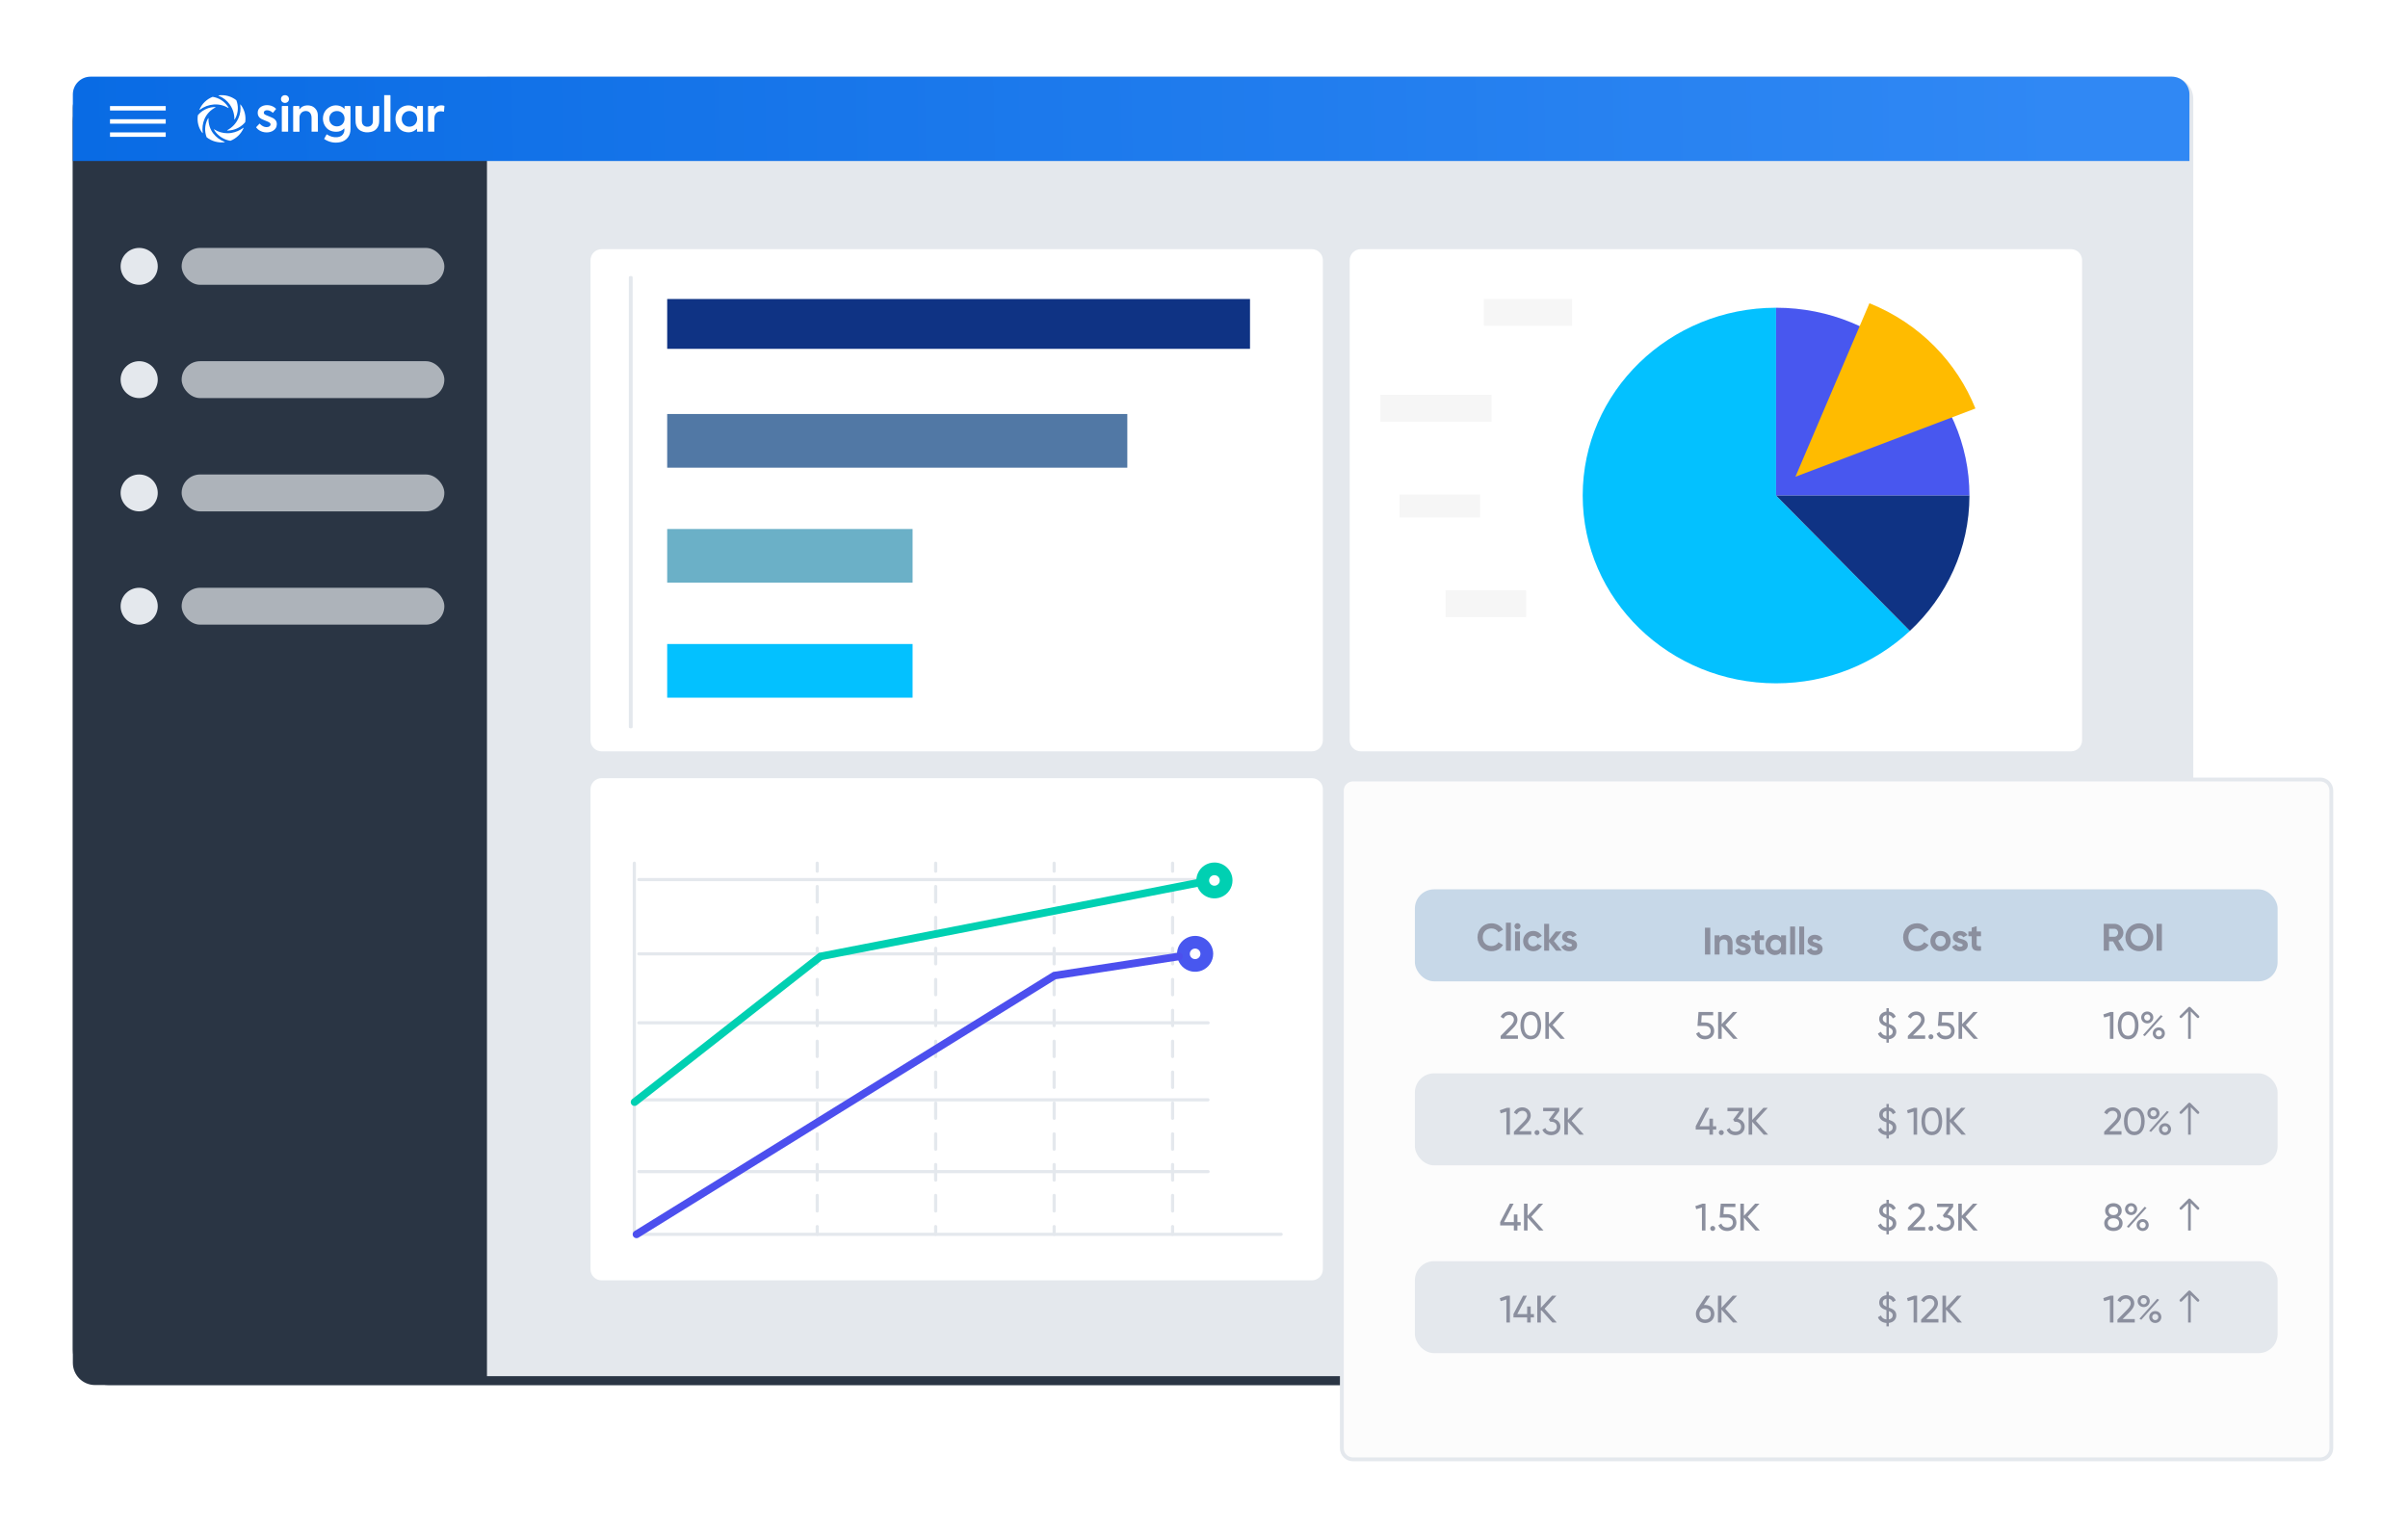 <svg width="628" height="400" viewBox="0 0 628 400" fill="none" xmlns="http://www.w3.org/2000/svg">
<g filter="url(#filter0_d_606_1352)">
<path d="M19 25.786C19 22.591 21.591 20 24.786 20H565.214C568.409 20 571 22.591 571 25.786V353.214C571 356.409 568.409 359 565.214 359H24.786C21.591 359 19 356.409 19 353.214V25.786Z" fill="#2A3544"/>
<path d="M19 29.262C19 24.147 23.246 20 28.485 20H561.515C566.754 20 571 24.147 571 29.262V349.738C571 354.853 566.754 359 561.515 359H28.485C23.246 359 19 354.853 19 349.738V29.262Z" fill="#2A3544"/>
</g>
<path d="M127 20H566.214C569.409 20 572 22.591 572 25.786V356.107C572 357.705 570.705 359 569.107 359H127V20Z" fill="#E4E8ED"/>
<path d="M154 67.893C154 66.295 155.295 65 156.893 65H342.107C343.705 65 345 66.295 345 67.893V193.107C345 194.705 343.705 196 342.107 196H156.893C155.295 196 154 194.705 154 193.107V67.893Z" fill="white"/>
<path d="M352 67.893C352 66.295 353.295 65 354.893 65H540.107C541.705 65 543 66.295 543 67.893V193.107C543 194.705 541.705 196 540.107 196H354.893C353.295 196 352 194.705 352 193.107V67.893Z" fill="white"/>
<path d="M154 205.893C154 204.295 155.295 203 156.893 203H342.107C343.705 203 345 204.295 345 205.893V331.107C345 332.705 343.705 334 342.107 334H156.893C155.295 334 154 332.705 154 331.107V205.893Z" fill="white"/>
<path d="M19 24.629C19 22.073 21.073 20 23.629 20H566.371C568.928 20 571 22.073 571 24.629V42H19V24.629Z" fill="url(#paint0_linear_606_1352)"/>
<path d="M59.935 27.276C60.729 28.407 61.148 29.757 61.126 31.129C61.126 31.177 61.191 31.199 61.218 31.156C61.327 30.979 61.42 30.797 61.507 30.609C62.16 29.195 62.203 27.587 61.632 26.14C60.326 25.116 58.662 24.661 57.013 24.875C56.964 24.881 56.953 24.95 57.002 24.972C58.188 25.438 59.206 26.236 59.935 27.276Z" fill="white"/>
<path d="M62.158 30.889C61.565 32.202 60.548 33.284 59.264 33.965C59.22 33.992 59.237 34.056 59.286 34.056C59.59 34.056 59.9 34.035 60.2 33.986C61.668 33.756 63.001 33.006 63.948 31.88C64.204 30.246 63.768 28.579 62.745 27.271C62.713 27.228 62.648 27.261 62.658 27.309C62.843 28.52 62.669 29.763 62.158 30.889Z" fill="white"/>
<path d="M55.779 27.255C57.106 27.164 58.428 27.491 59.554 28.177C59.597 28.204 59.652 28.155 59.625 28.113C59.538 27.962 59.445 27.818 59.347 27.678C58.444 26.381 57.035 25.508 55.458 25.262C53.907 25.872 52.667 27.067 52.014 28.584C51.992 28.632 52.052 28.675 52.09 28.643C53.162 27.834 54.44 27.352 55.779 27.255Z" fill="white"/>
<path d="M60.325 34.677C59.988 34.731 59.639 34.758 59.297 34.758C58.078 34.752 56.887 34.404 55.869 33.75C55.826 33.723 55.772 33.771 55.799 33.814C55.913 34.018 56.038 34.211 56.179 34.398C57.132 35.636 58.53 36.467 60.08 36.73C61.641 36.119 62.882 34.913 63.535 33.396C63.556 33.348 63.496 33.305 63.458 33.337C62.539 34.034 61.467 34.495 60.325 34.677Z" fill="white"/>
<path d="M55.623 34.822C54.758 33.686 54.322 32.287 54.382 30.872C54.382 30.824 54.317 30.803 54.29 30.846C54.197 30.996 54.116 31.146 54.04 31.301C53.381 32.721 53.327 34.34 53.887 35.797C55.204 36.848 56.896 37.319 58.571 37.105C58.62 37.1 58.631 37.03 58.582 37.009C57.412 36.559 56.39 35.803 55.623 34.822Z" fill="white"/>
<path d="M53.331 31.044C53.903 29.741 54.914 28.67 56.193 28.021C56.236 28 56.22 27.93 56.171 27.93C55.997 27.925 55.817 27.93 55.643 27.941C54.066 28.08 52.613 28.841 51.607 30.052C51.335 31.698 51.764 33.38 52.787 34.704C52.82 34.747 52.885 34.715 52.874 34.667C52.689 33.439 52.847 32.191 53.331 31.044Z" fill="white"/>
<path d="M89.861 28.401C89.861 28.203 89.866 28 89.861 27.801C89.856 27.683 89.899 27.651 90.013 27.651C90.421 27.657 90.829 27.657 91.243 27.651C91.368 27.651 91.406 27.689 91.406 27.812C91.4 28.289 91.406 28.761 91.406 29.238C91.406 30.717 91.406 32.191 91.406 33.67C91.406 34.479 91.216 35.229 90.71 35.878C90.198 36.537 89.502 36.928 88.686 37.094C87.228 37.389 85.873 37.105 84.628 36.312C84.595 36.29 84.573 36.269 84.53 36.237C84.747 35.835 84.965 35.438 85.193 35.026C85.264 35.068 85.313 35.1 85.367 35.133C86.151 35.61 86.994 35.878 87.924 35.792C88.686 35.722 89.301 35.411 89.643 34.693C89.817 34.323 89.839 33.927 89.812 33.509C89.779 33.525 89.747 33.536 89.73 33.552C89.17 34.114 88.479 34.372 87.69 34.372C86.347 34.372 85.297 33.841 84.649 32.662C83.904 31.312 84.094 29.35 85.444 28.284C86.461 27.48 87.609 27.265 88.855 27.721C89.181 27.844 89.458 28.048 89.709 28.289C89.747 28.326 89.785 28.375 89.817 28.418C89.828 28.412 89.845 28.407 89.861 28.401ZM85.873 30.953C85.873 32.11 86.722 32.962 87.864 32.968C89.007 32.973 89.856 32.11 89.856 30.953C89.856 29.8 89.012 28.959 87.864 28.964C86.711 28.964 85.873 29.806 85.873 30.953Z" fill="white"/>
<path d="M110.301 34.356C109.784 34.356 109.283 34.356 108.756 34.356C108.756 34.099 108.756 33.847 108.756 33.552C108.62 33.67 108.522 33.767 108.418 33.847C107.733 34.41 106.944 34.603 106.068 34.485C105.062 34.351 104.278 33.863 103.729 33.027C103.229 32.266 103.071 31.419 103.163 30.524C103.229 29.887 103.452 29.302 103.838 28.783C104.801 27.48 106.759 27.121 108.016 27.904C108.266 28.059 108.489 28.258 108.75 28.456C108.75 28.332 108.75 28.215 108.75 28.097C108.75 27.652 108.75 27.652 109.202 27.652C109.523 27.652 109.844 27.657 110.159 27.652C110.263 27.652 110.306 27.679 110.306 27.791C110.301 29.951 110.306 32.111 110.306 34.27C110.306 34.292 110.301 34.319 110.301 34.356ZM108.799 30.996C108.772 30.83 108.761 30.658 108.723 30.492C108.331 28.879 106.465 28.563 105.464 29.431C104.888 29.935 104.708 30.589 104.79 31.323C104.899 32.282 105.709 33.022 106.672 33.049C107.885 33.086 108.788 32.207 108.799 30.996Z" fill="white"/>
<path d="M82.906 34.356C82.345 34.356 81.812 34.356 81.257 34.356C81.257 34.286 81.257 34.227 81.257 34.168C81.257 33.032 81.257 31.896 81.257 30.76C81.257 30.427 81.214 30.101 81.078 29.79C80.615 28.729 79.255 28.782 78.641 29.377C78.292 29.72 78.113 30.138 78.107 30.615C78.097 31.799 78.102 32.984 78.102 34.168C78.102 34.227 78.102 34.291 78.102 34.361C77.552 34.361 77.019 34.361 76.47 34.361C76.465 34.307 76.459 34.254 76.459 34.195C76.459 32.078 76.459 29.956 76.454 27.839C76.454 27.7 76.486 27.651 76.639 27.651C77.063 27.662 77.487 27.657 77.912 27.651C78.037 27.651 78.075 27.689 78.069 27.812C78.058 28.048 78.069 28.284 78.069 28.552C78.102 28.52 78.118 28.509 78.129 28.498C78.57 27.85 79.212 27.555 79.979 27.501C80.849 27.437 81.622 27.668 82.226 28.321C82.677 28.809 82.878 29.409 82.889 30.052C82.911 31.21 82.9 32.367 82.906 33.525C82.906 33.793 82.906 34.066 82.906 34.356Z" fill="white"/>
<path d="M98.892 27.651C98.892 27.726 98.892 27.779 98.892 27.828C98.892 29.055 98.892 30.287 98.892 31.515C98.892 32.109 98.794 32.678 98.49 33.197C98.093 33.873 97.489 34.259 96.733 34.419C95.83 34.612 94.937 34.575 94.1 34.13C93.294 33.701 92.881 33.005 92.761 32.131C92.723 31.847 92.718 31.552 92.718 31.268C92.712 30.127 92.718 28.985 92.712 27.844C92.712 27.677 92.761 27.645 92.919 27.651C93.344 27.661 93.768 27.661 94.192 27.651C94.328 27.651 94.372 27.688 94.372 27.828C94.366 29.055 94.372 30.287 94.366 31.515C94.366 31.836 94.415 32.142 94.584 32.426C94.861 32.897 95.432 33.133 96.042 33.047C96.776 32.94 97.233 32.436 97.249 31.67C97.266 30.904 97.255 30.143 97.255 29.376C97.255 28.857 97.255 28.331 97.26 27.811C97.26 27.763 97.315 27.667 97.342 27.667C97.837 27.651 98.354 27.651 98.892 27.651Z" fill="white"/>
<path d="M72.014 28.423C71.732 28.761 71.454 29.093 71.166 29.442C71.111 29.393 71.068 29.35 71.019 29.313C70.578 28.938 70.072 28.718 69.479 28.766C69.153 28.793 68.897 28.975 68.827 29.216C68.756 29.457 68.821 29.666 69.011 29.817C69.153 29.924 69.322 30.004 69.49 30.074C70.045 30.315 70.622 30.513 71.16 30.787C71.824 31.119 72.21 31.666 72.194 32.432C72.172 33.225 71.781 33.804 71.084 34.184C69.909 34.817 67.934 34.667 66.874 33.332C66.797 33.236 66.797 33.177 66.885 33.091C67.162 32.812 67.428 32.518 67.695 32.239C67.885 32.41 68.049 32.582 68.245 32.721C68.734 33.07 69.278 33.252 69.887 33.123C70.04 33.091 70.198 33.016 70.323 32.92C70.649 32.668 70.654 32.25 70.323 32.003C70.127 31.858 69.887 31.757 69.659 31.66C69.18 31.451 68.685 31.28 68.217 31.049C67.548 30.717 67.2 30.16 67.205 29.409C67.211 28.664 67.575 28.118 68.228 27.764C69.354 27.153 71.003 27.394 71.906 28.295C71.938 28.332 71.971 28.37 72.014 28.423Z" fill="white"/>
<path d="M101.816 34.356C101.267 34.356 100.734 34.356 100.195 34.356C100.195 31.232 100.195 27.957 100.195 24.827C100.244 24.822 100.293 24.817 100.342 24.817C100.783 24.817 101.223 24.817 101.664 24.811C101.778 24.811 101.833 24.833 101.833 24.967C101.827 27.995 101.827 31.189 101.827 34.222C101.827 34.26 101.822 34.302 101.816 34.356Z" fill="white"/>
<path d="M115.763 29.136C115.54 29.104 115.322 29.045 115.099 29.034C114.125 28.991 113.467 29.527 113.32 30.481C113.282 30.717 113.271 30.953 113.266 31.189C113.261 32.169 113.266 33.15 113.266 34.136C113.266 34.2 113.266 34.27 113.266 34.35C112.722 34.35 112.183 34.35 111.628 34.35C111.628 34.297 111.628 34.238 111.628 34.184C111.628 32.073 111.628 29.956 111.623 27.844C111.623 27.684 111.672 27.641 111.824 27.646C112.216 27.657 112.613 27.651 113.005 27.651C113.059 27.651 113.119 27.651 113.19 27.651C113.19 27.941 113.19 28.22 113.19 28.498C113.201 28.503 113.217 28.509 113.228 28.514C113.261 28.471 113.299 28.423 113.331 28.38C113.93 27.491 114.98 27.346 115.812 27.587C115.855 27.598 115.91 27.668 115.91 27.71C115.872 28.177 115.828 28.648 115.785 29.114C115.774 29.12 115.763 29.131 115.763 29.136Z" fill="white"/>
<path d="M75.14 34.356C74.591 34.356 74.058 34.356 73.508 34.356C73.503 34.297 73.497 34.243 73.497 34.184C73.497 32.068 73.497 29.945 73.492 27.828C73.492 27.695 73.519 27.641 73.671 27.641C74.107 27.652 74.542 27.646 74.977 27.641C75.091 27.641 75.146 27.662 75.146 27.796C75.14 29.94 75.146 32.084 75.14 34.227C75.146 34.27 75.14 34.308 75.14 34.356Z" fill="white"/>
<path d="M75.368 25.834C75.368 26.408 74.916 26.847 74.323 26.847C73.73 26.847 73.279 26.413 73.279 25.84C73.279 25.266 73.73 24.827 74.323 24.827C74.911 24.822 75.368 25.261 75.368 25.834Z" fill="white"/>
<rect x="174" y="78" width="152" height="13" fill="#0F3384"/>
<rect x="174" y="108" width="120" height="14" fill="#5178A5"/>
<rect x="174" y="138" width="64" height="14" fill="#6BB0C7"/>
<rect x="174" y="168" width="64" height="14" fill="#03C1FF"/>
<path d="M213.133 227.677C213.023 227.677 212.917 227.633 212.839 227.556C212.762 227.479 212.718 227.374 212.718 227.265V225.216C212.713 225.159 212.72 225.102 212.738 225.048C212.757 224.994 212.786 224.944 212.825 224.902C212.864 224.86 212.911 224.826 212.964 224.803C213.017 224.78 213.074 224.768 213.131 224.768C213.189 224.768 213.246 224.78 213.298 224.803C213.351 224.826 213.398 224.86 213.437 224.902C213.476 224.944 213.506 224.994 213.524 225.048C213.543 225.102 213.55 225.159 213.544 225.216V227.265C213.544 227.374 213.501 227.478 213.424 227.555C213.347 227.632 213.242 227.676 213.133 227.677Z" fill="#E4E8ED"/>
<path d="M213.133 316.318C213.023 316.318 212.918 316.275 212.841 316.199C212.763 316.122 212.719 316.018 212.718 315.91V311.88C212.713 311.823 212.72 311.766 212.738 311.712C212.757 311.658 212.786 311.608 212.825 311.566C212.864 311.524 212.911 311.49 212.964 311.467C213.017 311.444 213.074 311.432 213.131 311.432C213.189 311.432 213.246 311.444 213.298 311.467C213.351 311.49 213.398 311.524 213.437 311.566C213.476 311.608 213.506 311.658 213.524 311.712C213.543 311.766 213.55 311.823 213.544 311.88V315.91C213.544 316.018 213.5 316.121 213.423 316.198C213.346 316.274 213.242 316.317 213.133 316.318ZM213.133 308.262C213.023 308.262 212.917 308.219 212.839 308.142C212.762 308.065 212.718 307.96 212.718 307.851V303.821C212.713 303.764 212.72 303.707 212.738 303.653C212.757 303.599 212.786 303.549 212.825 303.507C212.864 303.465 212.911 303.431 212.964 303.408C213.017 303.385 213.074 303.373 213.131 303.373C213.189 303.373 213.246 303.385 213.298 303.408C213.351 303.431 213.398 303.465 213.437 303.507C213.476 303.549 213.506 303.599 213.524 303.653C213.543 303.707 213.55 303.764 213.544 303.821V307.851C213.545 307.905 213.535 307.959 213.515 308.01C213.495 308.06 213.465 308.106 213.426 308.145C213.388 308.184 213.342 308.215 213.292 308.236C213.242 308.257 213.188 308.269 213.133 308.269V308.262ZM213.133 300.204C213.023 300.204 212.917 300.16 212.839 300.083C212.762 300.006 212.718 299.901 212.718 299.792V295.762C212.727 295.66 212.775 295.565 212.851 295.495C212.928 295.426 213.027 295.387 213.131 295.387C213.235 295.387 213.335 295.426 213.411 295.495C213.488 295.565 213.535 295.66 213.544 295.762V299.792C213.544 299.901 213.501 300.005 213.424 300.082C213.347 300.159 213.242 300.203 213.133 300.204ZM213.133 292.145C213.023 292.145 212.917 292.101 212.839 292.024C212.762 291.947 212.718 291.842 212.718 291.733V287.704C212.727 287.601 212.775 287.506 212.851 287.436C212.928 287.367 213.027 287.328 213.131 287.328C213.235 287.328 213.335 287.367 213.411 287.436C213.488 287.506 213.535 287.601 213.544 287.704V291.736C213.544 291.844 213.5 291.948 213.423 292.024C213.346 292.101 213.242 292.144 213.133 292.145ZM213.133 284.086C213.023 284.086 212.917 284.042 212.839 283.965C212.762 283.888 212.718 283.783 212.718 283.674V279.645C212.727 279.542 212.775 279.447 212.851 279.377C212.928 279.308 213.027 279.269 213.131 279.269C213.235 279.269 213.335 279.308 213.411 279.377C213.488 279.447 213.535 279.542 213.544 279.645V283.674C213.544 283.783 213.501 283.887 213.424 283.964C213.347 284.041 213.242 284.085 213.133 284.086ZM213.133 276.027C213.023 276.027 212.917 275.984 212.839 275.906C212.762 275.829 212.718 275.724 212.718 275.615V271.586C212.727 271.483 212.775 271.388 212.851 271.319C212.928 271.249 213.027 271.211 213.131 271.211C213.235 271.211 213.335 271.249 213.411 271.319C213.488 271.388 213.535 271.483 213.544 271.586V275.615C213.544 275.724 213.501 275.828 213.424 275.905C213.347 275.982 213.242 276.026 213.133 276.027ZM213.133 267.968C213.023 267.968 212.917 267.925 212.839 267.847C212.762 267.77 212.718 267.666 212.718 267.556V263.533C212.727 263.431 212.775 263.336 212.851 263.266C212.928 263.197 213.027 263.158 213.131 263.158C213.235 263.158 213.335 263.197 213.411 263.266C213.488 263.336 213.535 263.431 213.544 263.533V267.563C213.543 267.67 213.499 267.773 213.422 267.849C213.345 267.924 213.241 267.967 213.133 267.968ZM213.133 259.909C213.023 259.909 212.918 259.866 212.841 259.79C212.763 259.713 212.719 259.609 212.718 259.501V255.468C212.727 255.366 212.775 255.27 212.851 255.201C212.928 255.131 213.027 255.093 213.131 255.093C213.235 255.093 213.335 255.131 213.411 255.201C213.488 255.27 213.535 255.366 213.544 255.468V259.501C213.544 259.609 213.5 259.712 213.423 259.789C213.346 259.865 213.242 259.908 213.133 259.909ZM213.133 251.85C213.023 251.85 212.918 251.807 212.841 251.731C212.763 251.654 212.719 251.55 212.718 251.442V247.412C212.713 247.355 212.72 247.298 212.738 247.244C212.757 247.19 212.786 247.14 212.825 247.098C212.864 247.056 212.911 247.022 212.964 246.999C213.017 246.976 213.074 246.964 213.131 246.964C213.189 246.964 213.246 246.976 213.298 246.999C213.351 247.022 213.398 247.056 213.437 247.098C213.476 247.14 213.506 247.19 213.524 247.244C213.543 247.298 213.55 247.355 213.544 247.412V251.442C213.546 251.496 213.536 251.551 213.516 251.602C213.496 251.652 213.466 251.699 213.428 251.738C213.389 251.777 213.343 251.809 213.293 251.83C213.242 251.852 213.188 251.863 213.133 251.863V251.85ZM213.133 243.791C213.023 243.791 212.918 243.748 212.841 243.672C212.763 243.595 212.719 243.492 212.718 243.383V239.354C212.713 239.297 212.72 239.239 212.738 239.185C212.757 239.131 212.786 239.081 212.825 239.039C212.864 238.997 212.911 238.963 212.964 238.94C213.017 238.917 213.074 238.905 213.131 238.905C213.189 238.905 213.246 238.917 213.298 238.94C213.351 238.963 213.398 238.997 213.437 239.039C213.476 239.081 213.506 239.131 213.524 239.185C213.543 239.239 213.55 239.297 213.544 239.354V243.383C213.544 243.491 213.5 243.594 213.423 243.671C213.346 243.747 213.242 243.791 213.133 243.791ZM213.133 235.733C213.023 235.733 212.918 235.69 212.841 235.613C212.763 235.537 212.719 235.433 212.718 235.324V231.295C212.713 231.238 212.72 231.18 212.738 231.126C212.757 231.072 212.786 231.022 212.825 230.98C212.864 230.938 212.911 230.904 212.964 230.881C213.017 230.858 213.074 230.846 213.131 230.846C213.189 230.846 213.246 230.858 213.298 230.881C213.351 230.904 213.398 230.938 213.437 230.98C213.476 231.022 213.506 231.072 213.524 231.126C213.543 231.18 213.55 231.238 213.544 231.295V235.331C213.542 235.438 213.498 235.539 213.421 235.614C213.344 235.689 213.241 235.732 213.133 235.733Z" fill="#E4E8ED"/>
<path d="M213.133 322.399C213.023 322.399 212.917 322.356 212.839 322.278C212.761 322.201 212.718 322.096 212.718 321.987V319.938C212.727 319.836 212.774 319.741 212.851 319.671C212.927 319.602 213.027 319.563 213.131 319.563C213.235 319.563 213.335 319.602 213.411 319.671C213.488 319.741 213.535 319.836 213.544 319.938V321.987C213.544 322.096 213.501 322.2 213.424 322.277C213.347 322.354 213.242 322.398 213.133 322.399Z" fill="#E4E8ED"/>
<path d="M315.033 306.039H166.644C166.586 306.044 166.529 306.037 166.474 306.019C166.419 306.001 166.369 305.971 166.327 305.933C166.284 305.894 166.25 305.847 166.227 305.795C166.204 305.743 166.192 305.686 166.192 305.629C166.192 305.572 166.204 305.515 166.227 305.463C166.25 305.411 166.284 305.364 166.327 305.325C166.369 305.287 166.419 305.257 166.474 305.239C166.529 305.221 166.586 305.214 166.644 305.219H315.033C315.09 305.214 315.148 305.221 315.203 305.239C315.257 305.257 315.307 305.287 315.35 305.325C315.392 305.364 315.426 305.411 315.45 305.463C315.473 305.515 315.485 305.572 315.485 305.629C315.485 305.686 315.473 305.743 315.45 305.795C315.426 305.847 315.392 305.894 315.35 305.933C315.307 305.971 315.257 306.001 315.203 306.019C315.148 306.037 315.09 306.044 315.033 306.039Z" fill="#E4E8ED"/>
<path d="M315.035 287.318H166.645C166.536 287.318 166.431 287.275 166.354 287.198C166.277 287.121 166.234 287.018 166.234 286.909C166.234 286.801 166.277 286.697 166.354 286.62C166.431 286.544 166.536 286.501 166.645 286.501H315.035C315.144 286.501 315.248 286.544 315.326 286.62C315.403 286.697 315.446 286.801 315.446 286.909C315.446 287.018 315.403 287.121 315.326 287.198C315.248 287.275 315.144 287.318 315.035 287.318Z" fill="#E4E8ED"/>
<path d="M315.033 267.232H166.644C166.586 267.237 166.529 267.23 166.474 267.212C166.419 267.194 166.369 267.164 166.327 267.126C166.284 267.087 166.25 267.04 166.227 266.988C166.204 266.936 166.192 266.879 166.192 266.822C166.192 266.765 166.204 266.708 166.227 266.656C166.25 266.604 166.284 266.557 166.327 266.518C166.369 266.48 166.419 266.45 166.474 266.432C166.529 266.414 166.586 266.407 166.644 266.412H315.033C315.09 266.407 315.148 266.414 315.203 266.432C315.257 266.45 315.307 266.48 315.35 266.518C315.392 266.557 315.426 266.604 315.45 266.656C315.473 266.708 315.485 266.765 315.485 266.822C315.485 266.879 315.473 266.936 315.45 266.988C315.426 267.04 315.392 267.087 315.35 267.126C315.307 267.164 315.257 267.194 315.203 267.212C315.148 267.23 315.09 267.237 315.033 267.232Z" fill="#E4E8ED"/>
<path d="M315.033 249.238H166.644C166.586 249.243 166.529 249.236 166.474 249.217C166.419 249.199 166.369 249.17 166.327 249.131C166.284 249.093 166.25 249.046 166.227 248.993C166.204 248.941 166.192 248.885 166.192 248.827C166.192 248.77 166.204 248.714 166.227 248.662C166.25 248.609 166.284 248.562 166.327 248.524C166.369 248.485 166.419 248.456 166.474 248.437C166.529 248.419 166.586 248.412 166.644 248.417H315.033C315.09 248.412 315.148 248.419 315.203 248.437C315.257 248.456 315.307 248.485 315.35 248.524C315.392 248.562 315.426 248.609 315.45 248.662C315.473 248.714 315.485 248.77 315.485 248.827C315.485 248.885 315.473 248.941 315.45 248.993C315.426 249.046 315.392 249.093 315.35 249.131C315.307 249.17 315.257 249.199 315.203 249.217C315.148 249.236 315.09 249.243 315.033 249.238Z" fill="#E4E8ED"/>
<path d="M315.033 229.858H166.644C166.586 229.863 166.529 229.856 166.474 229.838C166.419 229.82 166.369 229.79 166.327 229.752C166.284 229.713 166.25 229.666 166.227 229.614C166.204 229.562 166.192 229.505 166.192 229.448C166.192 229.391 166.204 229.334 166.227 229.282C166.25 229.23 166.284 229.183 166.327 229.144C166.369 229.106 166.419 229.076 166.474 229.058C166.529 229.04 166.586 229.033 166.644 229.038H315.033C315.09 229.033 315.148 229.04 315.203 229.058C315.257 229.076 315.307 229.106 315.35 229.144C315.392 229.183 315.426 229.23 315.45 229.282C315.473 229.334 315.485 229.391 315.485 229.448C315.485 229.505 315.473 229.562 315.45 229.614C315.426 229.666 315.392 229.713 315.35 229.752C315.307 229.79 315.257 229.82 315.203 229.838C315.148 229.856 315.09 229.863 315.033 229.858Z" fill="#E4E8ED"/>
<path d="M244.026 227.677C243.916 227.677 243.81 227.633 243.732 227.556C243.655 227.479 243.611 227.374 243.611 227.265V225.216C243.606 225.159 243.613 225.102 243.631 225.048C243.65 224.994 243.679 224.944 243.718 224.902C243.757 224.86 243.804 224.826 243.857 224.803C243.91 224.78 243.967 224.768 244.024 224.768C244.082 224.768 244.139 224.78 244.191 224.803C244.244 224.826 244.291 224.86 244.33 224.902C244.369 224.944 244.399 224.994 244.417 225.048C244.436 225.102 244.443 225.159 244.438 225.216V227.265C244.438 227.319 244.428 227.372 244.407 227.422C244.387 227.472 244.356 227.518 244.318 227.556C244.28 227.594 244.234 227.625 244.184 227.645C244.134 227.666 244.08 227.677 244.026 227.677Z" fill="#E4E8ED"/>
<path d="M244.026 316.318C243.916 316.318 243.811 316.275 243.734 316.199C243.656 316.122 243.612 316.018 243.611 315.91V311.88C243.606 311.823 243.613 311.766 243.631 311.712C243.65 311.658 243.679 311.608 243.718 311.566C243.757 311.524 243.804 311.49 243.857 311.467C243.91 311.444 243.967 311.432 244.024 311.432C244.082 311.432 244.139 311.444 244.191 311.467C244.244 311.49 244.291 311.524 244.33 311.566C244.369 311.608 244.399 311.658 244.417 311.712C244.436 311.766 244.443 311.823 244.438 311.88V315.91C244.438 316.018 244.394 316.122 244.317 316.198C244.24 316.275 244.135 316.318 244.026 316.318ZM244.026 308.262C243.916 308.262 243.81 308.219 243.732 308.142C243.655 308.065 243.611 307.96 243.611 307.851V303.821C243.606 303.764 243.613 303.707 243.631 303.653C243.65 303.599 243.679 303.549 243.718 303.507C243.757 303.465 243.804 303.431 243.857 303.408C243.91 303.385 243.967 303.373 244.024 303.373C244.082 303.373 244.139 303.385 244.191 303.408C244.244 303.431 244.291 303.465 244.33 303.507C244.369 303.549 244.399 303.599 244.417 303.653C244.436 303.707 244.443 303.764 244.438 303.821V307.851C244.439 307.905 244.429 307.959 244.409 308.01C244.389 308.061 244.359 308.107 244.32 308.146C244.282 308.185 244.236 308.216 244.186 308.237C244.135 308.258 244.081 308.269 244.026 308.269V308.262ZM244.026 300.204C243.916 300.204 243.81 300.16 243.732 300.083C243.655 300.006 243.611 299.901 243.611 299.792V295.762C243.62 295.66 243.668 295.565 243.744 295.495C243.821 295.426 243.921 295.387 244.024 295.387C244.128 295.387 244.228 295.426 244.304 295.495C244.381 295.565 244.428 295.66 244.438 295.762V299.792C244.438 299.846 244.428 299.899 244.407 299.949C244.387 299.999 244.356 300.045 244.318 300.083C244.28 300.121 244.234 300.151 244.184 300.172C244.134 300.193 244.08 300.204 244.026 300.204ZM244.026 292.145C243.916 292.145 243.81 292.101 243.732 292.024C243.655 291.947 243.611 291.842 243.611 291.733V287.704C243.62 287.601 243.668 287.506 243.744 287.436C243.821 287.367 243.921 287.328 244.024 287.328C244.128 287.328 244.228 287.367 244.304 287.436C244.381 287.506 244.428 287.601 244.438 287.704V291.736C244.438 291.845 244.394 291.948 244.317 292.025C244.24 292.102 244.135 292.145 244.026 292.145ZM244.026 284.086C243.916 284.086 243.81 284.042 243.732 283.965C243.655 283.888 243.611 283.783 243.611 283.674V279.645C243.62 279.542 243.668 279.447 243.744 279.377C243.821 279.308 243.921 279.269 244.024 279.269C244.128 279.269 244.228 279.308 244.304 279.377C244.381 279.447 244.428 279.542 244.438 279.645V283.674C244.438 283.728 244.428 283.781 244.407 283.831C244.387 283.881 244.356 283.927 244.318 283.965C244.28 284.003 244.234 284.034 244.184 284.054C244.134 284.075 244.08 284.086 244.026 284.086ZM244.026 276.027C243.916 276.027 243.81 275.984 243.732 275.906C243.655 275.829 243.611 275.724 243.611 275.615V271.586C243.62 271.483 243.668 271.388 243.744 271.319C243.821 271.249 243.921 271.211 244.024 271.211C244.128 271.211 244.228 271.249 244.304 271.319C244.381 271.388 244.428 271.483 244.438 271.586V275.615C244.438 275.669 244.428 275.723 244.407 275.773C244.387 275.822 244.356 275.868 244.318 275.906C244.28 275.944 244.234 275.975 244.184 275.996C244.134 276.016 244.08 276.027 244.026 276.027ZM244.026 267.968C243.916 267.968 243.81 267.925 243.732 267.847C243.655 267.77 243.611 267.666 243.611 267.556V263.533C243.62 263.431 243.668 263.336 243.744 263.266C243.821 263.197 243.921 263.158 244.024 263.158C244.128 263.158 244.228 263.197 244.304 263.266C244.381 263.336 244.428 263.431 244.438 263.533V267.563C244.437 267.671 244.393 267.774 244.316 267.85C244.239 267.925 244.134 267.968 244.026 267.968ZM244.026 259.909C243.916 259.909 243.811 259.866 243.734 259.79C243.656 259.713 243.612 259.609 243.611 259.501V255.468C243.62 255.366 243.668 255.27 243.744 255.201C243.821 255.131 243.921 255.093 244.024 255.093C244.128 255.093 244.228 255.131 244.304 255.201C244.381 255.27 244.428 255.366 244.438 255.468V259.501C244.438 259.609 244.394 259.713 244.317 259.79C244.24 259.866 244.135 259.909 244.026 259.909ZM244.026 251.85C243.916 251.85 243.811 251.807 243.734 251.731C243.656 251.654 243.612 251.55 243.611 251.442V247.412C243.606 247.355 243.613 247.298 243.631 247.244C243.65 247.19 243.679 247.14 243.718 247.098C243.757 247.056 243.804 247.022 243.857 246.999C243.91 246.976 243.967 246.964 244.024 246.964C244.082 246.964 244.139 246.976 244.191 246.999C244.244 247.022 244.291 247.056 244.33 247.098C244.369 247.14 244.399 247.19 244.417 247.244C244.436 247.298 244.443 247.355 244.438 247.412V251.442C244.439 251.497 244.43 251.551 244.41 251.602C244.39 251.653 244.36 251.7 244.322 251.739C244.283 251.778 244.237 251.81 244.186 251.831C244.136 251.852 244.081 251.863 244.026 251.863V251.85ZM244.026 243.791C243.916 243.791 243.811 243.748 243.734 243.672C243.656 243.595 243.612 243.492 243.611 243.383V239.354C243.606 239.297 243.613 239.239 243.631 239.185C243.65 239.131 243.679 239.081 243.718 239.039C243.757 238.997 243.804 238.963 243.857 238.94C243.91 238.917 243.967 238.905 244.024 238.905C244.082 238.905 244.139 238.917 244.191 238.94C244.244 238.963 244.291 238.997 244.33 239.039C244.369 239.081 244.399 239.131 244.417 239.185C244.436 239.239 244.443 239.297 244.438 239.354V243.383C244.438 243.491 244.394 243.595 244.317 243.672C244.24 243.748 244.135 243.791 244.026 243.791ZM244.026 235.733C243.916 235.733 243.811 235.69 243.734 235.613C243.656 235.537 243.612 235.433 243.611 235.324V231.295C243.606 231.238 243.613 231.18 243.631 231.126C243.65 231.072 243.679 231.022 243.718 230.98C243.757 230.938 243.804 230.904 243.857 230.881C243.91 230.858 243.967 230.846 244.024 230.846C244.082 230.846 244.139 230.858 244.191 230.881C244.244 230.904 244.291 230.938 244.33 230.98C244.369 231.022 244.399 231.072 244.417 231.126C244.436 231.18 244.443 231.238 244.438 231.295V235.331C244.436 235.438 244.392 235.54 244.315 235.615C244.238 235.69 244.134 235.733 244.026 235.733Z" fill="#E4E8ED"/>
<path d="M244.024 322.399C243.914 322.399 243.809 322.356 243.731 322.278C243.653 322.201 243.609 322.096 243.609 321.987V319.938C243.618 319.836 243.666 319.741 243.742 319.671C243.819 319.602 243.919 319.563 244.023 319.563C244.126 319.563 244.226 319.602 244.303 319.671C244.379 319.741 244.427 319.836 244.436 319.938V321.987C244.436 322.041 244.426 322.095 244.405 322.145C244.385 322.194 244.355 322.24 244.316 322.278C244.278 322.316 244.233 322.347 244.183 322.368C244.132 322.388 244.079 322.399 244.024 322.399Z" fill="#E4E8ED"/>
<path d="M274.917 227.677C274.808 227.676 274.703 227.632 274.626 227.555C274.549 227.478 274.506 227.374 274.506 227.265V225.216C274.5 225.159 274.507 225.102 274.526 225.048C274.544 224.994 274.574 224.944 274.613 224.902C274.652 224.86 274.699 224.826 274.752 224.803C274.804 224.78 274.861 224.768 274.919 224.768C274.976 224.768 275.033 224.78 275.086 224.803C275.139 224.826 275.186 224.86 275.225 224.902C275.264 224.944 275.293 224.994 275.312 225.048C275.33 225.102 275.337 225.159 275.332 225.216V227.265C275.332 227.374 275.288 227.479 275.211 227.556C275.133 227.633 275.027 227.677 274.917 227.677Z" fill="#E4E8ED"/>
<path d="M274.917 316.318C274.808 316.317 274.704 316.274 274.627 316.197C274.55 316.121 274.506 316.017 274.506 315.909V311.88C274.5 311.823 274.507 311.766 274.526 311.711C274.544 311.657 274.574 311.608 274.613 311.565C274.652 311.523 274.699 311.49 274.752 311.467C274.804 311.443 274.861 311.432 274.919 311.432C274.976 311.432 275.033 311.443 275.086 311.467C275.139 311.49 275.186 311.523 275.225 311.565C275.264 311.608 275.293 311.657 275.312 311.711C275.33 311.766 275.337 311.823 275.332 311.88V315.909C275.331 316.018 275.287 316.122 275.209 316.198C275.132 316.275 275.027 316.318 274.917 316.318ZM274.917 308.262C274.808 308.261 274.703 308.217 274.626 308.14C274.549 308.063 274.506 307.959 274.506 307.85V303.821C274.5 303.764 274.507 303.707 274.526 303.653C274.544 303.598 274.574 303.549 274.613 303.507C274.652 303.464 274.699 303.431 274.752 303.408C274.804 303.385 274.861 303.373 274.919 303.373C274.976 303.373 275.033 303.385 275.086 303.408C275.139 303.431 275.186 303.464 275.225 303.507C275.264 303.549 275.293 303.598 275.312 303.653C275.33 303.707 275.337 303.764 275.332 303.821V307.85C275.333 307.905 275.323 307.959 275.302 308.01C275.282 308.061 275.252 308.107 275.213 308.146C275.174 308.185 275.128 308.216 275.078 308.237C275.027 308.258 274.972 308.269 274.917 308.269V308.262ZM274.917 300.203C274.808 300.202 274.703 300.159 274.626 300.081C274.549 300.004 274.506 299.9 274.506 299.791V295.762C274.515 295.66 274.562 295.564 274.639 295.495C274.715 295.425 274.815 295.387 274.919 295.387C275.023 295.387 275.122 295.425 275.199 295.495C275.275 295.564 275.323 295.66 275.332 295.762V299.791C275.332 299.901 275.288 300.005 275.211 300.083C275.133 300.16 275.027 300.203 274.917 300.203ZM274.917 292.144C274.811 292.14 274.71 292.095 274.635 292.019C274.561 291.943 274.519 291.842 274.519 291.736V287.706C274.528 287.604 274.575 287.509 274.652 287.439C274.728 287.37 274.828 287.331 274.932 287.331C275.036 287.331 275.136 287.37 275.212 287.439C275.289 287.509 275.336 287.604 275.345 287.706V291.736C275.345 291.791 275.333 291.845 275.311 291.895C275.29 291.946 275.258 291.991 275.218 292.03C275.178 292.068 275.131 292.097 275.079 292.117C275.028 292.137 274.973 292.146 274.917 292.144ZM274.917 284.085C274.808 284.085 274.703 284.041 274.626 283.964C274.549 283.887 274.506 283.782 274.506 283.674V279.644C274.515 279.542 274.562 279.446 274.639 279.377C274.715 279.308 274.815 279.269 274.919 279.269C275.023 279.269 275.122 279.308 275.199 279.377C275.275 279.446 275.323 279.542 275.332 279.644V283.674C275.332 283.783 275.288 283.888 275.211 283.965C275.133 284.042 275.027 284.085 274.917 284.085ZM274.917 276.027C274.808 276.026 274.703 275.982 274.626 275.905C274.549 275.828 274.506 275.723 274.506 275.615V271.585C274.515 271.483 274.562 271.388 274.639 271.318C274.715 271.249 274.815 271.21 274.919 271.21C275.023 271.21 275.122 271.249 275.199 271.318C275.275 271.388 275.323 271.483 275.332 271.585V275.615C275.332 275.724 275.288 275.829 275.211 275.906C275.133 275.983 275.027 276.027 274.917 276.027ZM274.917 267.968C274.808 267.967 274.703 267.923 274.626 267.846C274.549 267.769 274.506 267.665 274.506 267.556V263.533C274.515 263.431 274.562 263.335 274.639 263.266C274.715 263.196 274.815 263.158 274.919 263.158C275.023 263.158 275.122 263.196 275.199 263.266C275.275 263.335 275.323 263.431 275.332 263.533V267.562C275.33 267.671 275.286 267.774 275.208 267.849C275.131 267.925 275.026 267.968 274.917 267.968ZM274.917 259.909C274.808 259.908 274.704 259.865 274.627 259.788C274.55 259.712 274.506 259.608 274.506 259.5V255.468C274.515 255.365 274.562 255.27 274.639 255.2C274.715 255.131 274.815 255.092 274.919 255.092C275.023 255.092 275.122 255.131 275.199 255.2C275.275 255.27 275.323 255.365 275.332 255.468V259.5C275.331 259.609 275.287 259.713 275.209 259.789C275.132 259.866 275.027 259.909 274.917 259.909ZM274.917 251.85C274.808 251.849 274.704 251.806 274.627 251.729C274.55 251.653 274.506 251.55 274.506 251.441V247.412C274.5 247.355 274.507 247.298 274.526 247.244C274.544 247.189 274.574 247.14 274.613 247.098C274.652 247.055 274.699 247.022 274.752 246.999C274.804 246.976 274.861 246.964 274.919 246.964C274.976 246.964 275.033 246.976 275.086 246.999C275.139 247.022 275.186 247.055 275.225 247.098C275.264 247.14 275.293 247.189 275.312 247.244C275.33 247.298 275.337 247.355 275.332 247.412V251.441C275.333 251.496 275.324 251.551 275.303 251.602C275.283 251.653 275.253 251.7 275.214 251.739C275.175 251.778 275.129 251.809 275.078 251.831C275.027 251.852 274.973 251.863 274.917 251.863V251.85ZM274.917 243.791C274.808 243.79 274.704 243.747 274.627 243.67C274.55 243.594 274.506 243.491 274.506 243.383V239.353C274.5 239.296 274.507 239.239 274.526 239.185C274.544 239.131 274.574 239.081 274.613 239.039C274.652 238.997 274.699 238.963 274.752 238.94C274.804 238.917 274.861 238.905 274.919 238.905C274.976 238.905 275.033 238.917 275.086 238.94C275.139 238.963 275.186 238.997 275.225 239.039C275.264 239.081 275.293 239.131 275.312 239.185C275.33 239.239 275.337 239.296 275.332 239.353V243.383C275.331 243.491 275.287 243.595 275.209 243.672C275.132 243.748 275.027 243.791 274.917 243.791ZM274.917 235.732C274.812 235.728 274.712 235.684 274.638 235.61C274.564 235.535 274.521 235.435 274.519 235.33V231.301C274.514 231.244 274.52 231.186 274.539 231.132C274.557 231.078 274.587 231.028 274.626 230.986C274.665 230.944 274.712 230.911 274.765 230.887C274.817 230.864 274.874 230.853 274.932 230.853C274.99 230.853 275.046 230.864 275.099 230.887C275.152 230.911 275.199 230.944 275.238 230.986C275.277 231.028 275.307 231.078 275.325 231.132C275.343 231.186 275.35 231.244 275.345 231.301V235.33C275.344 235.385 275.332 235.438 275.31 235.488C275.287 235.537 275.255 235.582 275.216 235.62C275.176 235.657 275.129 235.686 275.078 235.706C275.027 235.725 274.972 235.734 274.917 235.732Z" fill="#E4E8ED"/>
<path d="M274.917 322.399C274.808 322.398 274.703 322.354 274.626 322.277C274.549 322.2 274.505 322.096 274.505 321.987V319.938C274.515 319.836 274.562 319.741 274.639 319.671C274.715 319.602 274.815 319.563 274.919 319.563C275.022 319.563 275.122 319.602 275.199 319.671C275.275 319.741 275.323 319.836 275.332 319.938V321.987C275.332 322.096 275.288 322.201 275.211 322.278C275.133 322.356 275.027 322.399 274.917 322.399Z" fill="#E4E8ED"/>
<path d="M305.813 227.677C305.703 227.677 305.598 227.633 305.52 227.556C305.442 227.479 305.398 227.374 305.398 227.265V225.216C305.393 225.159 305.4 225.102 305.419 225.048C305.437 224.994 305.467 224.944 305.506 224.902C305.544 224.86 305.592 224.826 305.644 224.803C305.697 224.78 305.754 224.768 305.812 224.768C305.869 224.768 305.926 224.78 305.979 224.803C306.032 224.826 306.079 224.86 306.118 224.902C306.157 224.944 306.186 224.994 306.205 225.048C306.223 225.102 306.23 225.159 306.225 225.216V227.265C306.225 227.374 306.182 227.478 306.105 227.555C306.027 227.632 305.923 227.676 305.813 227.677Z" fill="#E4E8ED"/>
<path d="M305.813 316.318C305.704 316.318 305.599 316.275 305.521 316.199C305.443 316.122 305.399 316.018 305.398 315.91V311.88C305.393 311.823 305.4 311.766 305.419 311.712C305.437 311.658 305.467 311.608 305.506 311.566C305.544 311.524 305.592 311.49 305.644 311.467C305.697 311.444 305.754 311.432 305.812 311.432C305.869 311.432 305.926 311.444 305.979 311.467C306.032 311.49 306.079 311.524 306.118 311.566C306.157 311.608 306.186 311.658 306.205 311.712C306.223 311.766 306.23 311.823 306.225 311.88V315.91C306.224 316.018 306.18 316.121 306.103 316.198C306.026 316.274 305.922 316.317 305.813 316.318ZM305.813 308.262C305.703 308.262 305.598 308.219 305.52 308.142C305.442 308.065 305.398 307.96 305.398 307.851V303.821C305.393 303.764 305.4 303.707 305.419 303.653C305.437 303.599 305.467 303.549 305.506 303.507C305.544 303.465 305.592 303.431 305.644 303.408C305.697 303.385 305.754 303.373 305.812 303.373C305.869 303.373 305.926 303.385 305.979 303.408C306.032 303.431 306.079 303.465 306.118 303.507C306.157 303.549 306.186 303.599 306.205 303.653C306.223 303.707 306.23 303.764 306.225 303.821V307.851C306.226 307.905 306.216 307.959 306.196 308.01C306.175 308.06 306.145 308.106 306.107 308.145C306.069 308.184 306.023 308.215 305.973 308.236C305.922 308.257 305.868 308.269 305.813 308.269V308.262ZM305.813 300.204C305.703 300.204 305.598 300.16 305.52 300.083C305.442 300.006 305.398 299.901 305.398 299.792V295.762C305.408 295.66 305.455 295.565 305.532 295.495C305.608 295.426 305.708 295.387 305.812 295.387C305.915 295.387 306.015 295.426 306.092 295.495C306.168 295.565 306.216 295.66 306.225 295.762V299.792C306.225 299.901 306.182 300.005 306.105 300.082C306.027 300.159 305.923 300.203 305.813 300.204ZM305.813 292.145C305.703 292.145 305.598 292.101 305.52 292.024C305.442 291.947 305.398 291.842 305.398 291.733V287.704C305.408 287.601 305.455 287.506 305.532 287.436C305.608 287.367 305.708 287.328 305.812 287.328C305.915 287.328 306.015 287.367 306.092 287.436C306.168 287.506 306.216 287.601 306.225 287.704V291.736C306.224 291.844 306.18 291.948 306.103 292.024C306.026 292.101 305.922 292.144 305.813 292.145ZM305.813 284.086C305.703 284.086 305.598 284.042 305.52 283.965C305.442 283.888 305.398 283.783 305.398 283.674V279.645C305.408 279.542 305.455 279.447 305.532 279.377C305.608 279.308 305.708 279.269 305.812 279.269C305.915 279.269 306.015 279.308 306.092 279.377C306.168 279.447 306.216 279.542 306.225 279.645V283.674C306.225 283.783 306.182 283.887 306.105 283.964C306.027 284.041 305.923 284.085 305.813 284.086ZM305.813 276.027C305.703 276.027 305.598 275.984 305.52 275.906C305.442 275.829 305.398 275.724 305.398 275.615V271.586C305.408 271.483 305.455 271.388 305.532 271.319C305.608 271.249 305.708 271.211 305.812 271.211C305.915 271.211 306.015 271.249 306.092 271.319C306.168 271.388 306.216 271.483 306.225 271.586V275.615C306.225 275.724 306.182 275.828 306.105 275.905C306.027 275.982 305.923 276.026 305.813 276.027ZM305.813 267.968C305.703 267.968 305.598 267.925 305.52 267.847C305.442 267.77 305.398 267.666 305.398 267.556V263.533C305.408 263.431 305.455 263.336 305.532 263.266C305.608 263.197 305.708 263.158 305.812 263.158C305.915 263.158 306.015 263.197 306.092 263.266C306.168 263.336 306.216 263.431 306.225 263.533V267.563C306.223 267.67 306.179 267.773 306.102 267.849C306.025 267.924 305.922 267.967 305.813 267.968ZM305.813 259.909C305.704 259.909 305.599 259.866 305.521 259.79C305.443 259.713 305.399 259.609 305.398 259.501V255.468C305.408 255.366 305.455 255.27 305.532 255.201C305.608 255.131 305.708 255.093 305.812 255.093C305.915 255.093 306.015 255.131 306.092 255.201C306.168 255.27 306.216 255.366 306.225 255.468V259.501C306.224 259.609 306.18 259.712 306.103 259.789C306.026 259.865 305.922 259.908 305.813 259.909ZM305.813 251.85C305.704 251.85 305.599 251.807 305.521 251.731C305.443 251.654 305.399 251.55 305.398 251.442V247.412C305.393 247.355 305.4 247.298 305.419 247.244C305.437 247.19 305.467 247.14 305.506 247.098C305.544 247.056 305.592 247.022 305.644 246.999C305.697 246.976 305.754 246.964 305.812 246.964C305.869 246.964 305.926 246.976 305.979 246.999C306.032 247.022 306.079 247.056 306.118 247.098C306.157 247.14 306.186 247.19 306.205 247.244C306.223 247.298 306.23 247.355 306.225 247.412V251.442C306.226 251.496 306.217 251.551 306.197 251.602C306.176 251.652 306.146 251.699 306.108 251.738C306.07 251.777 306.024 251.809 305.973 251.83C305.923 251.852 305.868 251.863 305.813 251.863V251.85ZM305.813 243.791C305.704 243.791 305.599 243.748 305.521 243.672C305.443 243.595 305.399 243.492 305.398 243.383V239.354C305.393 239.297 305.4 239.239 305.419 239.185C305.437 239.131 305.467 239.081 305.506 239.039C305.544 238.997 305.592 238.963 305.644 238.94C305.697 238.917 305.754 238.905 305.812 238.905C305.869 238.905 305.926 238.917 305.979 238.94C306.032 238.963 306.079 238.997 306.118 239.039C306.157 239.081 306.186 239.131 306.205 239.185C306.223 239.239 306.23 239.297 306.225 239.354V243.383C306.224 243.491 306.18 243.594 306.103 243.671C306.026 243.747 305.922 243.791 305.813 243.791ZM305.813 235.733C305.704 235.733 305.599 235.69 305.521 235.613C305.443 235.537 305.399 235.433 305.398 235.324V231.295C305.393 231.238 305.4 231.18 305.419 231.126C305.437 231.072 305.467 231.022 305.506 230.98C305.544 230.938 305.592 230.904 305.644 230.881C305.697 230.858 305.754 230.846 305.812 230.846C305.869 230.846 305.926 230.858 305.979 230.881C306.032 230.904 306.079 230.938 306.118 230.98C306.157 231.022 306.186 231.072 306.205 231.126C306.223 231.18 306.23 231.238 306.225 231.295V235.331C306.222 235.438 306.178 235.539 306.101 235.614C306.024 235.689 305.921 235.732 305.813 235.733Z" fill="#E4E8ED"/>
<path d="M305.812 322.399C305.702 322.399 305.596 322.356 305.518 322.278C305.44 322.201 305.397 322.096 305.397 321.987V319.938C305.406 319.836 305.453 319.741 305.53 319.671C305.606 319.602 305.706 319.563 305.81 319.563C305.914 319.563 306.014 319.602 306.09 319.671C306.167 319.741 306.214 319.836 306.223 319.938V321.987C306.223 322.096 306.18 322.2 306.103 322.277C306.026 322.354 305.921 322.398 305.812 322.399Z" fill="#E4E8ED"/>
<path d="M334.156 322.399H165.434C165.324 322.399 165.219 322.356 165.141 322.279C165.063 322.202 165.019 322.097 165.019 321.988V225.216C165.014 225.159 165.021 225.102 165.04 225.048C165.058 224.994 165.088 224.944 165.126 224.902C165.165 224.86 165.213 224.826 165.265 224.803C165.318 224.78 165.375 224.768 165.433 224.768C165.49 224.768 165.547 224.78 165.6 224.803C165.653 224.826 165.7 224.86 165.739 224.902C165.778 224.944 165.807 224.994 165.826 225.048C165.844 225.102 165.851 225.159 165.846 225.216V321.579H334.156C334.259 321.588 334.355 321.635 334.425 321.711C334.495 321.787 334.534 321.886 334.534 321.989C334.534 322.092 334.495 322.191 334.425 322.267C334.355 322.343 334.259 322.39 334.156 322.399Z" fill="#E4E8ED"/>
<path d="M321.436 229.681C321.436 230.607 321.159 231.512 320.641 232.282C320.122 233.052 319.385 233.652 318.523 234.006C317.66 234.36 316.712 234.453 315.796 234.272C314.881 234.091 314.04 233.645 313.381 232.99C312.721 232.335 312.272 231.5 312.09 230.592C311.909 229.684 312.002 228.743 312.36 227.887C312.718 227.032 313.323 226.301 314.099 225.787C314.875 225.273 315.788 224.999 316.721 225C317.341 225 317.954 225.121 318.526 225.356C319.098 225.592 319.618 225.937 320.056 226.371C320.494 226.806 320.841 227.322 321.078 227.89C321.315 228.458 321.436 229.066 321.436 229.681Z" fill="#00D0B2"/>
<path d="M316.722 231.055C317.487 231.055 318.107 230.44 318.107 229.681C318.107 228.922 317.487 228.306 316.722 228.306C315.957 228.306 315.336 228.922 315.336 229.681C315.336 230.44 315.957 231.055 316.722 231.055Z" fill="white"/>
<path d="M316.398 248.825C316.399 249.751 316.122 250.657 315.604 251.427C315.086 252.197 314.349 252.798 313.487 253.152C312.625 253.507 311.676 253.6 310.76 253.419C309.845 253.239 309.004 252.793 308.344 252.138C307.684 251.483 307.235 250.649 307.053 249.741C306.871 248.832 306.964 247.891 307.322 247.035C307.679 246.18 308.285 245.449 309.061 244.935C309.837 244.421 310.75 244.147 311.683 244.147C312.934 244.147 314.133 244.64 315.017 245.517C315.901 246.395 316.398 247.584 316.398 248.825Z" fill="#4857EF"/>
<path d="M311.684 250.2C312.449 250.2 313.069 249.585 313.069 248.825C313.069 248.066 312.449 247.451 311.684 247.451C310.919 247.451 310.299 248.066 310.299 248.825C310.299 249.585 310.919 250.2 311.684 250.2Z" fill="white"/>
<path d="M349.952 206.238C349.952 204.641 351.247 203.345 352.845 203.345H605.107C606.705 203.345 608 204.641 608 206.238V377.798C608 379.396 606.705 380.691 605.107 380.691H352.845C351.247 380.691 349.952 379.396 349.952 377.798V206.238Z" fill="#FCFCFC" stroke="#E4E8ED"/>
<path d="M165 72.314V189.686C165 189.77 164.947 189.849 164.854 189.908C164.76 189.967 164.633 190 164.5 190C164.367 190 164.24 189.967 164.146 189.908C164.053 189.849 164 189.77 164 189.686V72.314C164 72.23 164.053 72.151 164.146 72.092C164.24 72.033 164.367 72 164.5 72C164.633 72 164.76 72.033 164.854 72.092C164.947 72.151 165 72.23 165 72.314Z" fill="#E4E8ED"/>
<path d="M463.197 80.277C435.344 80.277 412.765 102.209 412.765 129.267C412.765 156.324 435.344 178.257 463.197 178.257C476.754 178.257 489.034 173.035 498.096 164.581L463.197 129.267V80.277Z" fill="#03C1FF"/>
<path d="M513.626 129.267C513.626 102.209 491.048 80.277 463.194 80.277V129.267H513.626Z" fill="#4857EF"/>
<path d="M513.626 129.265H463.194L498.093 164.579C507.65 155.663 513.626 143.154 513.626 129.265Z" fill="#0F3384"/>
<path d="M487.545 79.105L468.244 124.367L515.187 106.562C510.365 94.571 500.753 84.421 487.545 79.105Z" fill="#FFBB00"/>
<g filter="url(#filter1_f_606_1352)">
<rect x="47.374" y="64.672" width="68.511" height="9.622" rx="4.811" fill="#E4E8ED" fill-opacity="0.7"/>
</g>
<ellipse cx="36.3" cy="69.483" rx="4.844" ry="4.811" fill="#E4E8ED"/>
<g filter="url(#filter2_f_606_1352)">
<rect x="47.374" y="94.225" width="68.511" height="9.622" rx="4.811" fill="#E4E8ED" fill-opacity="0.7"/>
</g>
<ellipse cx="36.3" cy="99.036" rx="4.844" ry="4.811" fill="#E4E8ED"/>
<g filter="url(#filter3_f_606_1352)">
<rect x="47.374" y="123.778" width="68.511" height="9.622" rx="4.811" fill="#E4E8ED" fill-opacity="0.7"/>
</g>
<ellipse cx="36.3" cy="128.588" rx="4.844" ry="4.811" fill="#E4E8ED"/>
<g filter="url(#filter4_f_606_1352)">
<rect x="47.374" y="153.329" width="68.511" height="9.622" rx="4.811" fill="#E4E8ED" fill-opacity="0.7"/>
</g>
<ellipse cx="36.3" cy="158.14" rx="4.844" ry="4.811" fill="#E4E8ED"/>
<path d="M28.689 31.683H43.221" stroke="white" stroke-width="1.157"/>
<path d="M28.689 35.12H43.221" stroke="white" stroke-width="1.157"/>
<path d="M28.689 28.248H43.221" stroke="white" stroke-width="1.157"/>
<rect x="387" y="78" width="23" height="7" fill="#F6F6F6"/>
<rect x="360" y="103" width="29" height="7" fill="#F6F6F6"/>
<rect x="365" y="129" width="21" height="6" fill="#F6F6F6"/>
<rect x="377" y="154" width="21" height="7" fill="#F6F6F6"/>
<rect x="369" y="232" width="225" height="24" rx="5" fill="#C7D8E8"/>
<rect x="369" y="280" width="225" height="24" rx="5" fill="#E4E8ED"/>
<rect x="369" y="329" width="225" height="24" rx="5" fill="#E4E8ED"/>
<path d="M388.97 248.14C390.26 248.14 391.39 247.49 391.98 246.49L390.79 245.8C390.46 246.41 389.77 246.79 388.97 246.79C387.6 246.79 386.7 245.84 386.7 244.5C386.7 243.15 387.6 242.2 388.97 242.2C389.77 242.2 390.45 242.58 390.79 243.2L391.98 242.51C391.38 241.51 390.25 240.86 388.97 240.86C386.85 240.86 385.33 242.45 385.33 244.5C385.33 246.54 386.85 248.14 388.97 248.14ZM392.746 248H394.036V240.7H392.746V248ZM395.757 242.4C396.197 242.4 396.557 242.04 396.557 241.61C396.557 241.18 396.197 240.81 395.757 240.81C395.327 240.81 394.967 241.18 394.967 241.61C394.967 242.04 395.327 242.4 395.757 242.4ZM395.117 248H396.407V243H395.117V248ZM399.867 248.14C400.847 248.14 401.697 247.62 402.127 246.84L401.007 246.2C400.807 246.61 400.377 246.86 399.857 246.86C399.087 246.86 398.517 246.29 398.517 245.5C398.517 244.7 399.087 244.13 399.857 244.13C400.367 244.13 400.797 244.39 400.997 244.8L402.107 244.15C401.697 243.38 400.847 242.86 399.867 242.86C398.347 242.86 397.227 244.01 397.227 245.5C397.227 246.99 398.347 248.14 399.867 248.14ZM407.32 248L405.25 245.47L407.26 243H405.72L404 245.2V241H402.71V248H404V245.73L405.82 248H407.32ZM408.721 244.42C408.721 244.15 408.981 244.01 409.301 244.01C409.671 244.01 409.951 244.2 410.101 244.52L411.201 243.92C410.811 243.23 410.111 242.86 409.301 242.86C408.271 242.86 407.401 243.43 407.401 244.45C407.401 246.21 409.981 245.81 409.981 246.54C409.981 246.83 409.701 246.97 409.291 246.97C408.791 246.97 408.451 246.73 408.311 246.32L407.191 246.95C407.551 247.72 408.291 248.14 409.291 248.14C410.361 248.14 411.301 247.62 411.301 246.54C411.301 244.7 408.721 245.16 408.721 244.42Z" fill="#8B8F9E"/>
<path d="M391.36 271H395.88V270.1H392.71L394.5 268.32C395.19 267.63 395.75 266.88 395.75 266.01C395.75 264.63 394.66 263.87 393.57 263.87C392.66 263.87 391.81 264.32 391.36 265.25L392.14 265.71C392.44 265.08 392.94 264.77 393.58 264.77C394.23 264.77 394.82 265.2 394.82 266.02C394.82 266.61 394.38 267.17 393.83 267.72L391.36 270.24V271ZM399.226 271.13C400.966 271.13 401.926 269.66 401.926 267.5C401.926 265.34 400.966 263.87 399.226 263.87C397.496 263.87 396.526 265.34 396.526 267.5C396.526 269.66 397.496 271.13 399.226 271.13ZM399.226 270.22C398.096 270.22 397.456 269.24 397.456 267.5C397.456 265.76 398.096 264.77 399.226 264.77C400.356 264.77 401.006 265.76 401.006 267.5C401.006 269.24 400.356 270.22 399.226 270.22ZM408.115 271L404.925 267.4L408.015 264H406.875L403.955 267.16V264H403.025V271H403.955V267.64L406.975 271H408.115Z" fill="#8B8F9E"/>
<path d="M392.98 289L391.14 289.64L391.37 290.44L392.86 290V296H393.78V289H392.98ZM394.824 296H399.344V295.1H396.174L397.964 293.32C398.654 292.63 399.214 291.88 399.214 291.01C399.214 289.63 398.124 288.87 397.034 288.87C396.124 288.87 395.274 289.32 394.824 290.25L395.604 290.71C395.904 290.08 396.404 289.77 397.044 289.77C397.694 289.77 398.284 290.2 398.284 291.02C398.284 291.61 397.844 292.17 397.294 292.72L394.824 295.24V296ZM400.848 296.11C401.218 296.11 401.498 295.82 401.498 295.46C401.498 295.1 401.218 294.81 400.848 294.81C400.488 294.81 400.198 295.1 400.198 295.46C400.198 295.82 400.488 296.11 400.848 296.11ZM405.13 291.87L406.65 289.82V289H402.45V289.87H405.56L403.94 292.06L404.31 292.63H404.55C405.39 292.63 406.02 293.09 406.02 293.93C406.02 294.76 405.39 295.22 404.55 295.22C403.79 295.22 403.24 294.9 403.03 294.25L402.25 294.71C402.61 295.65 403.52 296.13 404.55 296.13C405.81 296.13 406.95 295.35 406.95 293.93C406.95 292.77 406.14 292.06 405.13 291.87ZM413.061 296L409.871 292.4L412.961 289H411.821L408.901 292.16V289H407.971V296H408.901V292.64L411.921 296H413.061Z" fill="#8B8F9E"/>
<path d="M396.59 318.8H395.74V316.82H394.81V318.8H392.24L394.75 314H393.75L391.24 318.8V319.67H394.81V321H395.74V319.67H396.59V318.8ZM402.541 321L399.351 317.4L402.441 314H401.301L398.381 317.16V314H397.451V321H398.381V317.64L401.401 321H402.541Z" fill="#8B8F9E"/>
<path d="M392.98 338L391.14 338.64L391.37 339.44L392.86 339V345H393.78V338H392.98ZM400.054 342.8H399.204V340.82H398.274V342.8H395.704L398.214 338H397.214L394.704 342.8V343.67H398.274V345H399.204V343.67H400.054V342.8ZM406.005 345L402.815 341.4L405.905 338H404.765L401.845 341.16V338H400.915V345H401.845V341.64L404.865 345H406.005Z" fill="#8B8F9E"/>
<path d="M444.65 242V249H446.03V242H444.65ZM449.946 243.86C449.276 243.86 448.756 244.11 448.456 244.56V244H447.166V249H448.456V246.3C448.456 245.43 448.926 245.06 449.556 245.06C450.136 245.06 450.546 245.41 450.546 246.09V249H451.836V245.93C451.836 244.6 451.006 243.86 449.946 243.86ZM454.027 245.42C454.027 245.15 454.287 245.01 454.607 245.01C454.977 245.01 455.257 245.2 455.407 245.52L456.507 244.92C456.117 244.23 455.417 243.86 454.607 243.86C453.577 243.86 452.707 244.43 452.707 245.45C452.707 247.21 455.287 246.81 455.287 247.54C455.287 247.83 455.007 247.97 454.597 247.97C454.097 247.97 453.757 247.73 453.617 247.32L452.497 247.95C452.857 248.72 453.597 249.14 454.597 249.14C455.667 249.14 456.607 248.62 456.607 247.54C456.607 245.7 454.027 246.16 454.027 245.42ZM460.05 245.24V244H458.92V242.6L457.63 242.99V244H456.76V245.24H457.63V247.32C457.63 248.67 458.24 249.2 460.05 249V247.83C459.31 247.87 458.92 247.86 458.92 247.32V245.24H460.05ZM464.504 244V244.59C464.144 244.14 463.604 243.86 462.874 243.86C461.544 243.86 460.444 245.01 460.444 246.5C460.444 247.99 461.544 249.14 462.874 249.14C463.604 249.14 464.144 248.86 464.504 248.41V249H465.794V244H464.504ZM463.114 247.91C462.324 247.91 461.734 247.34 461.734 246.5C461.734 245.66 462.324 245.09 463.114 245.09C463.914 245.09 464.504 245.66 464.504 246.5C464.504 247.34 463.914 247.91 463.114 247.91ZM466.863 249H468.153V241.7H466.863V249ZM469.234 249H470.524V241.7H469.234V249ZM472.756 245.42C472.756 245.15 473.016 245.01 473.336 245.01C473.706 245.01 473.986 245.2 474.136 245.52L475.236 244.92C474.846 244.23 474.146 243.86 473.336 243.86C472.306 243.86 471.436 244.43 471.436 245.45C471.436 247.21 474.016 246.81 474.016 247.54C474.016 247.83 473.736 247.97 473.326 247.97C472.826 247.97 472.486 247.73 472.346 247.32L471.226 247.95C471.586 248.72 472.326 249.14 473.326 249.14C474.396 249.14 475.336 248.62 475.336 247.54C475.336 245.7 472.756 246.16 472.756 245.42Z" fill="#8B8F9E"/>
<path d="M444.7 266.73H443.68L443.8 264.87H446.79V264H442.96L442.7 267.63H444.68C445.51 267.63 446.14 268.09 446.14 268.93C446.14 269.76 445.51 270.22 444.66 270.22C443.9 270.22 443.33 269.87 443.14 269.18L442.35 269.63C442.69 270.63 443.63 271.13 444.66 271.13C445.92 271.13 447.06 270.35 447.06 268.93C447.06 267.5 445.95 266.73 444.7 266.73ZM453.17 271L449.98 267.4L453.07 264H451.93L449.01 267.16V264H448.08V271H449.01V267.64L452.03 271H453.17Z" fill="#8B8F9E"/>
<path d="M447.59 293.8H446.74V291.82H445.81V293.8H443.24L445.75 289H444.75L442.24 293.8V294.67H445.81V296H446.74V294.67H447.59V293.8ZM448.911 296.11C449.281 296.11 449.561 295.82 449.561 295.46C449.561 295.1 449.281 294.81 448.911 294.81C448.551 294.81 448.261 295.1 448.261 295.46C448.261 295.82 448.551 296.11 448.911 296.11ZM453.192 291.87L454.712 289.82V289H450.512V289.87H453.622L452.002 292.06L452.372 292.63H452.612C453.452 292.63 454.082 293.09 454.082 293.93C454.082 294.76 453.452 295.22 452.612 295.22C451.852 295.22 451.302 294.9 451.092 294.25L450.312 294.71C450.672 295.65 451.582 296.13 452.612 296.13C453.872 296.13 455.012 295.35 455.012 293.93C455.012 292.77 454.202 292.06 453.192 291.87ZM461.124 296L457.934 292.4L461.024 289H459.884L456.964 292.16V289H456.034V296H456.964V292.64L459.984 296H461.124Z" fill="#8B8F9E"/>
<path d="M443.98 314L442.14 314.64L442.37 315.44L443.86 315V321H444.78V314H443.98ZM446.674 321.11C447.044 321.11 447.324 320.82 447.324 320.46C447.324 320.1 447.044 319.81 446.674 319.81C446.314 319.81 446.024 320.1 446.024 320.46C446.024 320.82 446.314 321.11 446.674 321.11ZM450.496 316.73H449.476L449.596 314.87H452.586V314H448.756L448.496 317.63H450.476C451.306 317.63 451.936 318.09 451.936 318.93C451.936 319.76 451.306 320.22 450.456 320.22C449.696 320.22 449.126 319.87 448.936 319.18L448.146 319.63C448.486 320.63 449.426 321.13 450.456 321.13C451.716 321.13 452.856 320.35 452.856 318.93C452.856 317.5 451.746 316.73 450.496 316.73ZM458.966 321L455.776 317.4L458.866 314H457.726L454.806 317.16V314H453.876V321H454.806V317.64L457.826 321H458.966Z" fill="#8B8F9E"/>
<path d="M444.69 340.42C444.58 340.42 444.47 340.43 444.36 340.44L446.01 338H444.95L442.7 341.37C442.43 341.75 442.28 342.23 442.28 342.77C442.28 344.16 443.28 345.13 444.69 345.13C446.09 345.13 447.1 344.16 447.1 342.77C447.1 341.38 446.09 340.42 444.69 340.42ZM444.69 344.24C443.81 344.24 443.2 343.66 443.2 342.77C443.2 341.88 443.81 341.31 444.69 341.31C445.56 341.31 446.18 341.89 446.18 342.77C446.18 343.66 445.56 344.24 444.69 344.24ZM453.121 345L449.931 341.4L453.021 338H451.881L448.961 341.16V338H448.031V345H448.961V341.64L451.981 345H453.121Z" fill="#8B8F9E"/>
<path d="M499.97 248.14C501.26 248.14 502.39 247.49 502.98 246.49L501.79 245.8C501.46 246.41 500.77 246.79 499.97 246.79C498.6 246.79 497.7 245.84 497.7 244.5C497.7 243.15 498.6 242.2 499.97 242.2C500.77 242.2 501.45 242.58 501.79 243.2L502.98 242.51C502.38 241.51 501.25 240.86 499.97 240.86C497.85 240.86 496.33 242.45 496.33 244.5C496.33 246.54 497.85 248.14 499.97 248.14ZM506.077 248.14C507.547 248.14 508.727 246.99 508.727 245.5C508.727 244.01 507.547 242.86 506.077 242.86C504.607 242.86 503.437 244.01 503.437 245.5C503.437 246.99 504.607 248.14 506.077 248.14ZM506.077 246.88C505.317 246.88 504.727 246.31 504.727 245.5C504.727 244.69 505.317 244.12 506.077 244.12C506.847 244.12 507.437 244.69 507.437 245.5C507.437 246.31 506.847 246.88 506.077 246.88ZM510.617 244.42C510.617 244.15 510.877 244.01 511.197 244.01C511.567 244.01 511.847 244.2 511.997 244.52L513.097 243.92C512.707 243.23 512.007 242.86 511.197 242.86C510.167 242.86 509.297 243.43 509.297 244.45C509.297 246.21 511.877 245.81 511.877 246.54C511.877 246.83 511.597 246.97 511.187 246.97C510.687 246.97 510.347 246.73 510.207 246.32L509.087 246.95C509.447 247.72 510.187 248.14 511.187 248.14C512.257 248.14 513.197 247.62 513.197 246.54C513.197 244.7 510.617 245.16 510.617 244.42ZM516.64 244.24V243H515.51V241.6L514.22 241.99V243H513.35V244.24H514.22V246.32C514.22 247.67 514.83 248.2 516.64 248V246.83C515.9 246.87 515.51 246.86 515.51 246.32V244.24H516.64Z" fill="#8B8F9E"/>
<path d="M552.49 248H553.98L552.43 245.36C553.23 244.99 553.78 244.2 553.78 243.32C553.78 242.04 552.74 241 551.45 241H548.65V248H550.03V245.57H551.08L552.49 248ZM550.03 242.29H551.45C551.97 242.29 552.4 242.74 552.4 243.32C552.4 243.9 551.97 244.36 551.45 244.36H550.03V242.29ZM557.924 248.14C559.944 248.14 561.564 246.54 561.564 244.5C561.564 242.45 559.944 240.86 557.924 240.86C555.904 240.86 554.294 242.45 554.294 244.5C554.294 246.54 555.904 248.14 557.924 248.14ZM557.924 246.79C556.654 246.79 555.664 245.84 555.664 244.5C555.664 243.15 556.654 242.2 557.924 242.2C559.194 242.2 560.184 243.15 560.184 244.5C560.184 245.84 559.194 246.79 557.924 246.79ZM562.434 241V248H563.814V241H562.434Z" fill="#8B8F9E"/>
<path d="M494.55 269.13C494.55 267.86 493.59 267.46 492.61 267.1V264.8C493.08 264.89 493.43 265.17 493.63 265.67L494.41 265.23C494.06 264.43 493.39 263.99 492.61 263.89V263H491.98V263.88C490.95 263.98 490.09 264.67 490.09 265.79C490.09 267.03 490.99 267.43 491.98 267.79V270.21C491.24 270.13 490.77 269.76 490.55 269.16L489.75 269.62C490.09 270.5 490.89 271.04 491.98 271.12V272H492.61V271.11C493.73 270.98 494.55 270.24 494.55 269.13ZM491.01 265.79C491.01 265.24 491.4 264.87 491.98 264.79V266.86C491.34 266.59 491.01 266.32 491.01 265.79ZM492.61 270.19V268.02C493.23 268.28 493.62 268.55 493.62 269.14C493.62 269.68 493.26 270.09 492.61 270.19ZM497.558 271H502.078V270.1H498.908L500.698 268.32C501.388 267.63 501.948 266.88 501.948 266.01C501.948 264.63 500.858 263.87 499.768 263.87C498.858 263.87 498.008 264.32 497.558 265.25L498.338 265.71C498.638 265.08 499.138 264.77 499.778 264.77C500.428 264.77 501.018 265.2 501.018 266.02C501.018 266.61 500.578 267.17 500.028 267.72L497.558 270.24V271ZM503.581 271.11C503.951 271.11 504.231 270.82 504.231 270.46C504.231 270.1 503.951 269.81 503.581 269.81C503.221 269.81 502.931 270.1 502.931 270.46C502.931 270.82 503.221 271.11 503.581 271.11ZM507.403 266.73H506.383L506.503 264.87H509.493V264H505.663L505.403 267.63H507.383C508.213 267.63 508.843 268.09 508.843 268.93C508.843 269.76 508.213 270.22 507.363 270.22C506.603 270.22 506.033 269.87 505.843 269.18L505.053 269.63C505.393 270.63 506.333 271.13 507.363 271.13C508.623 271.13 509.763 270.35 509.763 268.93C509.763 267.5 508.653 266.73 507.403 266.73ZM515.873 271L512.683 267.4L515.773 264H514.633L511.713 267.16V264H510.783V271H511.713V267.64L514.733 271H515.873Z" fill="#8B8F9E"/>
<path d="M494.55 294.13C494.55 292.86 493.59 292.46 492.61 292.1V289.8C493.08 289.89 493.43 290.17 493.63 290.67L494.41 290.23C494.06 289.43 493.39 288.99 492.61 288.89V288H491.98V288.88C490.95 288.98 490.09 289.67 490.09 290.79C490.09 292.03 490.99 292.43 491.98 292.79V295.21C491.24 295.13 490.77 294.76 490.55 294.16L489.75 294.62C490.09 295.5 490.89 296.04 491.98 296.12V297H492.61V296.11C493.73 295.98 494.55 295.24 494.55 294.13ZM491.01 290.79C491.01 290.24 491.4 289.87 491.98 289.79V291.86C491.34 291.59 491.01 291.32 491.01 290.79ZM492.61 295.19V293.02C493.23 293.28 493.62 293.55 493.62 294.14C493.62 294.68 493.26 295.09 492.61 295.19ZM499.178 289L497.338 289.64L497.568 290.44L499.058 290V296H499.978V289H499.178ZM503.813 296.13C505.553 296.13 506.513 294.66 506.513 292.5C506.513 290.34 505.553 288.87 503.813 288.87C502.083 288.87 501.113 290.34 501.113 292.5C501.113 294.66 502.083 296.13 503.813 296.13ZM503.813 295.22C502.683 295.22 502.043 294.24 502.043 292.5C502.043 290.76 502.683 289.77 503.813 289.77C504.943 289.77 505.593 290.76 505.593 292.5C505.593 294.24 504.943 295.22 503.813 295.22ZM512.701 296L509.511 292.4L512.601 289H511.461L508.541 292.16V289H507.611V296H508.541V292.64L511.561 296H512.701Z" fill="#8B8F9E"/>
<path d="M494.55 319.13C494.55 317.86 493.59 317.46 492.61 317.1V314.8C493.08 314.89 493.43 315.17 493.63 315.67L494.41 315.23C494.06 314.43 493.39 313.99 492.61 313.89V313H491.98V313.88C490.95 313.98 490.09 314.67 490.09 315.79C490.09 317.03 490.99 317.43 491.98 317.79V320.21C491.24 320.13 490.77 319.76 490.55 319.16L489.75 319.62C490.09 320.5 490.89 321.04 491.98 321.12V322H492.61V321.11C493.73 320.98 494.55 320.24 494.55 319.13ZM491.01 315.79C491.01 315.24 491.4 314.87 491.98 314.79V316.86C491.34 316.59 491.01 316.32 491.01 315.79ZM492.61 320.19V318.02C493.23 318.28 493.62 318.55 493.62 319.14C493.62 319.68 493.26 320.09 492.61 320.19ZM497.558 321H502.078V320.1H498.908L500.698 318.32C501.388 317.63 501.948 316.88 501.948 316.01C501.948 314.63 500.858 313.87 499.768 313.87C498.858 313.87 498.008 314.32 497.558 315.25L498.338 315.71C498.638 315.08 499.138 314.77 499.778 314.77C500.428 314.77 501.018 315.2 501.018 316.02C501.018 316.61 500.578 317.17 500.028 317.72L497.558 320.24V321ZM503.581 321.11C503.951 321.11 504.231 320.82 504.231 320.46C504.231 320.1 503.951 319.81 503.581 319.81C503.221 319.81 502.931 320.1 502.931 320.46C502.931 320.82 503.221 321.11 503.581 321.11ZM507.863 316.87L509.383 314.82V314H505.183V314.87H508.293L506.673 317.06L507.043 317.63H507.283C508.123 317.63 508.753 318.09 508.753 318.93C508.753 319.76 508.123 320.22 507.283 320.22C506.523 320.22 505.973 319.9 505.763 319.25L504.983 319.71C505.343 320.65 506.253 321.13 507.283 321.13C508.543 321.13 509.683 320.35 509.683 318.93C509.683 317.77 508.873 317.06 507.863 316.87ZM515.795 321L512.605 317.4L515.695 314H514.555L511.635 317.16V314H510.705V321H511.635V317.64L514.655 321H515.795Z" fill="#8B8F9E"/>
<path d="M494.55 343.13C494.55 341.86 493.59 341.46 492.61 341.1V338.8C493.08 338.89 493.43 339.17 493.63 339.67L494.41 339.23C494.06 338.43 493.39 337.99 492.61 337.89V337H491.98V337.88C490.95 337.98 490.09 338.67 490.09 339.79C490.09 341.03 490.99 341.43 491.98 341.79V344.21C491.24 344.13 490.77 343.76 490.55 343.16L489.75 343.62C490.09 344.5 490.89 345.04 491.98 345.12V346H492.61V345.11C493.73 344.98 494.55 344.24 494.55 343.13ZM491.01 339.79C491.01 339.24 491.4 338.87 491.98 338.79V340.86C491.34 340.59 491.01 340.32 491.01 339.79ZM492.61 344.19V342.02C493.23 342.28 493.62 342.55 493.62 343.14C493.62 343.68 493.26 344.09 492.61 344.19ZM499.178 338L497.338 338.64L497.568 339.44L499.058 339V345H499.978V338H499.178ZM501.023 345H505.543V344.1H502.373L504.163 342.32C504.853 341.63 505.413 340.88 505.413 340.01C505.413 338.63 504.323 337.87 503.233 337.87C502.323 337.87 501.473 338.32 501.023 339.25L501.803 339.71C502.103 339.08 502.603 338.77 503.243 338.77C503.893 338.77 504.483 339.2 504.483 340.02C504.483 340.61 504.043 341.17 503.493 341.72L501.023 344.24V345ZM511.676 345L508.486 341.4L511.576 338H510.436L507.516 341.16V338H506.586V345H507.516V341.64L510.536 345H511.676Z" fill="#8B8F9E"/>
<path d="M550.38 264L548.54 264.64L548.77 265.44L550.26 265V271H551.18V264H550.38ZM555.014 271.13C556.754 271.13 557.714 269.66 557.714 267.5C557.714 265.34 556.754 263.87 555.014 263.87C553.284 263.87 552.314 265.34 552.314 267.5C552.314 269.66 553.284 271.13 555.014 271.13ZM555.014 270.22C553.884 270.22 553.244 269.24 553.244 267.5C553.244 265.76 553.884 264.77 555.014 264.77C556.144 264.77 556.794 265.76 556.794 267.5C556.794 269.24 556.144 270.22 555.014 270.22ZM559.998 266.97C560.928 266.97 561.578 266.28 561.578 265.42C561.578 264.56 560.908 263.87 559.998 263.87C559.088 263.87 558.418 264.57 558.418 265.42C558.418 266.28 559.088 266.97 559.998 266.97ZM559.998 266.24C559.528 266.24 559.198 265.88 559.198 265.42C559.198 264.97 559.528 264.61 559.998 264.61C560.478 264.61 560.798 264.97 560.798 265.42C560.798 265.87 560.478 266.24 559.998 266.24ZM558.888 270.01L559.368 270.29L564.028 265.08L563.538 264.81L558.888 270.01ZM563.018 271.12C563.928 271.12 564.598 270.43 564.598 269.57C564.598 268.71 563.928 268.02 563.018 268.02C562.108 268.02 561.438 268.71 561.438 269.57C561.438 270.43 562.108 271.12 563.018 271.12ZM563.018 270.38C562.538 270.38 562.218 270.02 562.218 269.57C562.218 269.12 562.538 268.76 563.018 268.76C563.488 268.76 563.818 269.12 563.818 269.57C563.818 270.02 563.488 270.38 563.018 270.38Z" fill="#8B8F9E"/>
<path d="M548.76 296H553.28V295.1H550.11L551.9 293.32C552.59 292.63 553.15 291.88 553.15 291.01C553.15 289.63 552.06 288.87 550.97 288.87C550.06 288.87 549.21 289.32 548.76 290.25L549.54 290.71C549.84 290.08 550.34 289.77 550.98 289.77C551.63 289.77 552.22 290.2 552.22 291.02C552.22 291.61 551.78 292.17 551.23 292.72L548.76 295.24V296ZM556.626 296.13C558.366 296.13 559.326 294.66 559.326 292.5C559.326 290.34 558.366 288.87 556.626 288.87C554.896 288.87 553.926 290.34 553.926 292.5C553.926 294.66 554.896 296.13 556.626 296.13ZM556.626 295.22C555.496 295.22 554.856 294.24 554.856 292.5C554.856 290.76 555.496 289.77 556.626 289.77C557.756 289.77 558.406 290.76 558.406 292.5C558.406 294.24 557.756 295.22 556.626 295.22ZM561.609 291.97C562.539 291.97 563.189 291.28 563.189 290.42C563.189 289.56 562.519 288.87 561.609 288.87C560.699 288.87 560.029 289.57 560.029 290.42C560.029 291.28 560.699 291.97 561.609 291.97ZM561.609 291.24C561.139 291.24 560.809 290.88 560.809 290.42C560.809 289.97 561.139 289.61 561.609 289.61C562.089 289.61 562.409 289.97 562.409 290.42C562.409 290.87 562.089 291.24 561.609 291.24ZM560.499 295.01L560.979 295.29L565.639 290.08L565.149 289.81L560.499 295.01ZM564.629 296.12C565.539 296.12 566.209 295.43 566.209 294.57C566.209 293.71 565.539 293.02 564.629 293.02C563.719 293.02 563.049 293.71 563.049 294.57C563.049 295.43 563.719 296.12 564.629 296.12ZM564.629 295.38C564.149 295.38 563.829 295.02 563.829 294.57C563.829 294.12 564.149 293.76 564.629 293.76C565.099 293.76 565.429 294.12 565.429 294.57C565.429 295.02 565.099 295.38 564.629 295.38Z" fill="#8B8F9E"/>
<path d="M552.48 317.38C552.99 317.06 553.34 316.54 553.34 315.85C553.34 314.51 552.28 313.87 551.17 313.87C550.07 313.87 549.01 314.51 549.01 315.85C549.01 316.54 549.36 317.06 549.87 317.38C549.2 317.72 548.78 318.32 548.78 319.08C548.78 320.39 549.81 321.13 551.17 321.13C552.54 321.13 553.57 320.39 553.57 319.08C553.57 318.32 553.15 317.72 552.48 317.38ZM551.17 314.76C551.83 314.76 552.41 315.09 552.41 315.87C552.41 316.61 551.83 316.99 551.17 316.99C550.52 316.99 549.93 316.61 549.93 315.87C549.93 315.09 550.52 314.76 551.17 314.76ZM551.17 320.24C550.32 320.24 549.7 319.83 549.7 319.02C549.7 318.22 550.32 317.81 551.17 317.81C552.03 317.81 552.65 318.22 552.65 319.02C552.65 319.83 552.03 320.24 551.17 320.24ZM555.782 316.97C556.712 316.97 557.362 316.28 557.362 315.42C557.362 314.56 556.692 313.87 555.782 313.87C554.872 313.87 554.202 314.57 554.202 315.42C554.202 316.28 554.872 316.97 555.782 316.97ZM555.782 316.24C555.312 316.24 554.982 315.88 554.982 315.42C554.982 314.97 555.312 314.61 555.782 314.61C556.262 314.61 556.582 314.97 556.582 315.42C556.582 315.87 556.262 316.24 555.782 316.24ZM554.672 320.01L555.152 320.29L559.812 315.08L559.322 314.81L554.672 320.01ZM558.802 321.12C559.712 321.12 560.382 320.43 560.382 319.57C560.382 318.71 559.712 318.02 558.802 318.02C557.892 318.02 557.222 318.71 557.222 319.57C557.222 320.43 557.892 321.12 558.802 321.12ZM558.802 320.38C558.322 320.38 558.002 320.02 558.002 319.57C558.002 319.12 558.322 318.76 558.802 318.76C559.272 318.76 559.602 319.12 559.602 319.57C559.602 320.02 559.272 320.38 558.802 320.38Z" fill="#8B8F9E"/>
<path d="M550.38 338L548.54 338.64L548.77 339.44L550.26 339V345H551.18V338H550.38ZM552.224 345H556.744V344.1H553.574L555.364 342.32C556.054 341.63 556.614 340.88 556.614 340.01C556.614 338.63 555.524 337.87 554.434 337.87C553.524 337.87 552.674 338.32 552.224 339.25L553.004 339.71C553.304 339.08 553.804 338.77 554.444 338.77C555.094 338.77 555.684 339.2 555.684 340.02C555.684 340.61 555.244 341.17 554.694 341.72L552.224 344.24V345ZM559.07 340.97C560 340.97 560.65 340.28 560.65 339.42C560.65 338.56 559.98 337.87 559.07 337.87C558.16 337.87 557.49 338.57 557.49 339.42C557.49 340.28 558.16 340.97 559.07 340.97ZM559.07 340.24C558.6 340.24 558.27 339.88 558.27 339.42C558.27 338.97 558.6 338.61 559.07 338.61C559.55 338.61 559.87 338.97 559.87 339.42C559.87 339.87 559.55 340.24 559.07 340.24ZM557.96 344.01L558.44 344.29L563.1 339.08L562.61 338.81L557.96 344.01ZM562.09 345.12C563 345.12 563.67 344.43 563.67 343.57C563.67 342.71 563 342.02 562.09 342.02C561.18 342.02 560.51 342.71 560.51 343.57C560.51 344.43 561.18 345.12 562.09 345.12ZM562.09 344.38C561.61 344.38 561.29 344.02 561.29 343.57C561.29 343.12 561.61 342.76 562.09 342.76C562.56 342.76 562.89 343.12 562.89 343.57C562.89 344.02 562.56 344.38 562.09 344.38Z" fill="#8B8F9E"/>
<path d="M166 322L275 254.5L307.5 249.5" stroke="#4C4FEE" stroke-width="2" stroke-linecap="round"/>
<path d="M165.5 287.5L214 249.5L314 230" stroke="#00D0B2" stroke-width="2" stroke-linecap="round"/>
<path d="M571.247 262.753C571.111 262.616 570.889 262.616 570.753 262.753L568.525 264.98C568.388 265.117 568.388 265.338 568.525 265.475C568.662 265.612 568.883 265.612 569.02 265.475L571 263.495L572.98 265.475C573.117 265.612 573.338 265.612 573.475 265.475C573.612 265.338 573.612 265.117 573.475 264.98L571.247 262.753ZM571.35 271L571.35 263L570.65 263L570.65 271L571.35 271Z" fill="#8B8F9E"/>
<path d="M571.247 287.753C571.111 287.616 570.889 287.616 570.753 287.753L568.525 289.98C568.388 290.117 568.388 290.338 568.525 290.475C568.662 290.612 568.883 290.612 569.02 290.475L571 288.495L572.98 290.475C573.117 290.612 573.338 290.612 573.475 290.475C573.612 290.338 573.612 290.117 573.475 289.98L571.247 287.753ZM571.35 296L571.35 288L570.65 288L570.65 296L571.35 296Z" fill="#8B8F9E"/>
<path d="M571.247 312.753C571.111 312.616 570.889 312.616 570.753 312.753L568.525 314.98C568.388 315.117 568.388 315.338 568.525 315.475C568.662 315.612 568.883 315.612 569.02 315.475L571 313.495L572.98 315.475C573.117 315.612 573.338 315.612 573.475 315.475C573.612 315.338 573.612 315.117 573.475 314.98L571.247 312.753ZM571.35 321L571.35 313L570.65 313L570.65 321L571.35 321Z" fill="#8B8F9E"/>
<path d="M571.247 336.753C571.111 336.616 570.889 336.616 570.753 336.753L568.525 338.98C568.388 339.117 568.388 339.338 568.525 339.475C568.662 339.612 568.883 339.612 569.02 339.475L571 337.495L572.98 339.475C573.117 339.612 573.338 339.612 573.475 339.475C573.612 339.338 573.612 339.117 573.475 338.98L571.247 336.753ZM571.35 345L571.35 337L570.65 337L570.65 345L571.35 345Z" fill="#8B8F9E"/>
<defs>
<filter id="filter0_d_606_1352" x="14.371" y="17.686" width="561.258" height="348.258" filterUnits="userSpaceOnUse" color-interpolation-filters="sRGB">
<feFlood flood-opacity="0" result="BackgroundImageFix"/>
<feColorMatrix in="SourceAlpha" type="matrix" values="0 0 0 0 0 0 0 0 0 0 0 0 0 0 0 0 0 0 127 0" result="hardAlpha"/>
<feOffset dy="2.314"/>
<feGaussianBlur stdDeviation="2.314"/>
<feComposite in2="hardAlpha" operator="out"/>
<feColorMatrix type="matrix" values="0 0 0 0 0.405 0 0 0 0 0.406 0 0 0 0 0.406 0 0 0 0.1 0"/>
<feBlend mode="normal" in2="BackgroundImageFix" result="effect1_dropShadow_606_1352"/>
<feBlend mode="normal" in="SourceGraphic" in2="effect1_dropShadow_606_1352" result="shape"/>
</filter>
<filter id="filter1_f_606_1352" x="45.06" y="62.358" width="73.14" height="14.251" filterUnits="userSpaceOnUse" color-interpolation-filters="sRGB">
<feFlood flood-opacity="0" result="BackgroundImageFix"/>
<feBlend mode="normal" in="SourceGraphic" in2="BackgroundImageFix" result="shape"/>
<feGaussianBlur stdDeviation="1.157" result="effect1_foregroundBlur_606_1352"/>
</filter>
<filter id="filter2_f_606_1352" x="45.06" y="91.911" width="73.14" height="14.251" filterUnits="userSpaceOnUse" color-interpolation-filters="sRGB">
<feFlood flood-opacity="0" result="BackgroundImageFix"/>
<feBlend mode="normal" in="SourceGraphic" in2="BackgroundImageFix" result="shape"/>
<feGaussianBlur stdDeviation="1.157" result="effect1_foregroundBlur_606_1352"/>
</filter>
<filter id="filter3_f_606_1352" x="45.06" y="121.463" width="73.14" height="14.251" filterUnits="userSpaceOnUse" color-interpolation-filters="sRGB">
<feFlood flood-opacity="0" result="BackgroundImageFix"/>
<feBlend mode="normal" in="SourceGraphic" in2="BackgroundImageFix" result="shape"/>
<feGaussianBlur stdDeviation="1.157" result="effect1_foregroundBlur_606_1352"/>
</filter>
<filter id="filter4_f_606_1352" x="45.06" y="151.015" width="73.14" height="14.251" filterUnits="userSpaceOnUse" color-interpolation-filters="sRGB">
<feFlood flood-opacity="0" result="BackgroundImageFix"/>
<feBlend mode="normal" in="SourceGraphic" in2="BackgroundImageFix" result="shape"/>
<feGaussianBlur stdDeviation="1.157" result="effect1_foregroundBlur_606_1352"/>
</filter>
<linearGradient id="paint0_linear_606_1352" x1="537.215" y1="19.73" x2="-18.861" y2="30.962" gradientUnits="userSpaceOnUse">
<stop stop-color="#3088F4"/>
<stop offset="1" stop-color="#0669E3"/>
</linearGradient>
</defs>
</svg>
